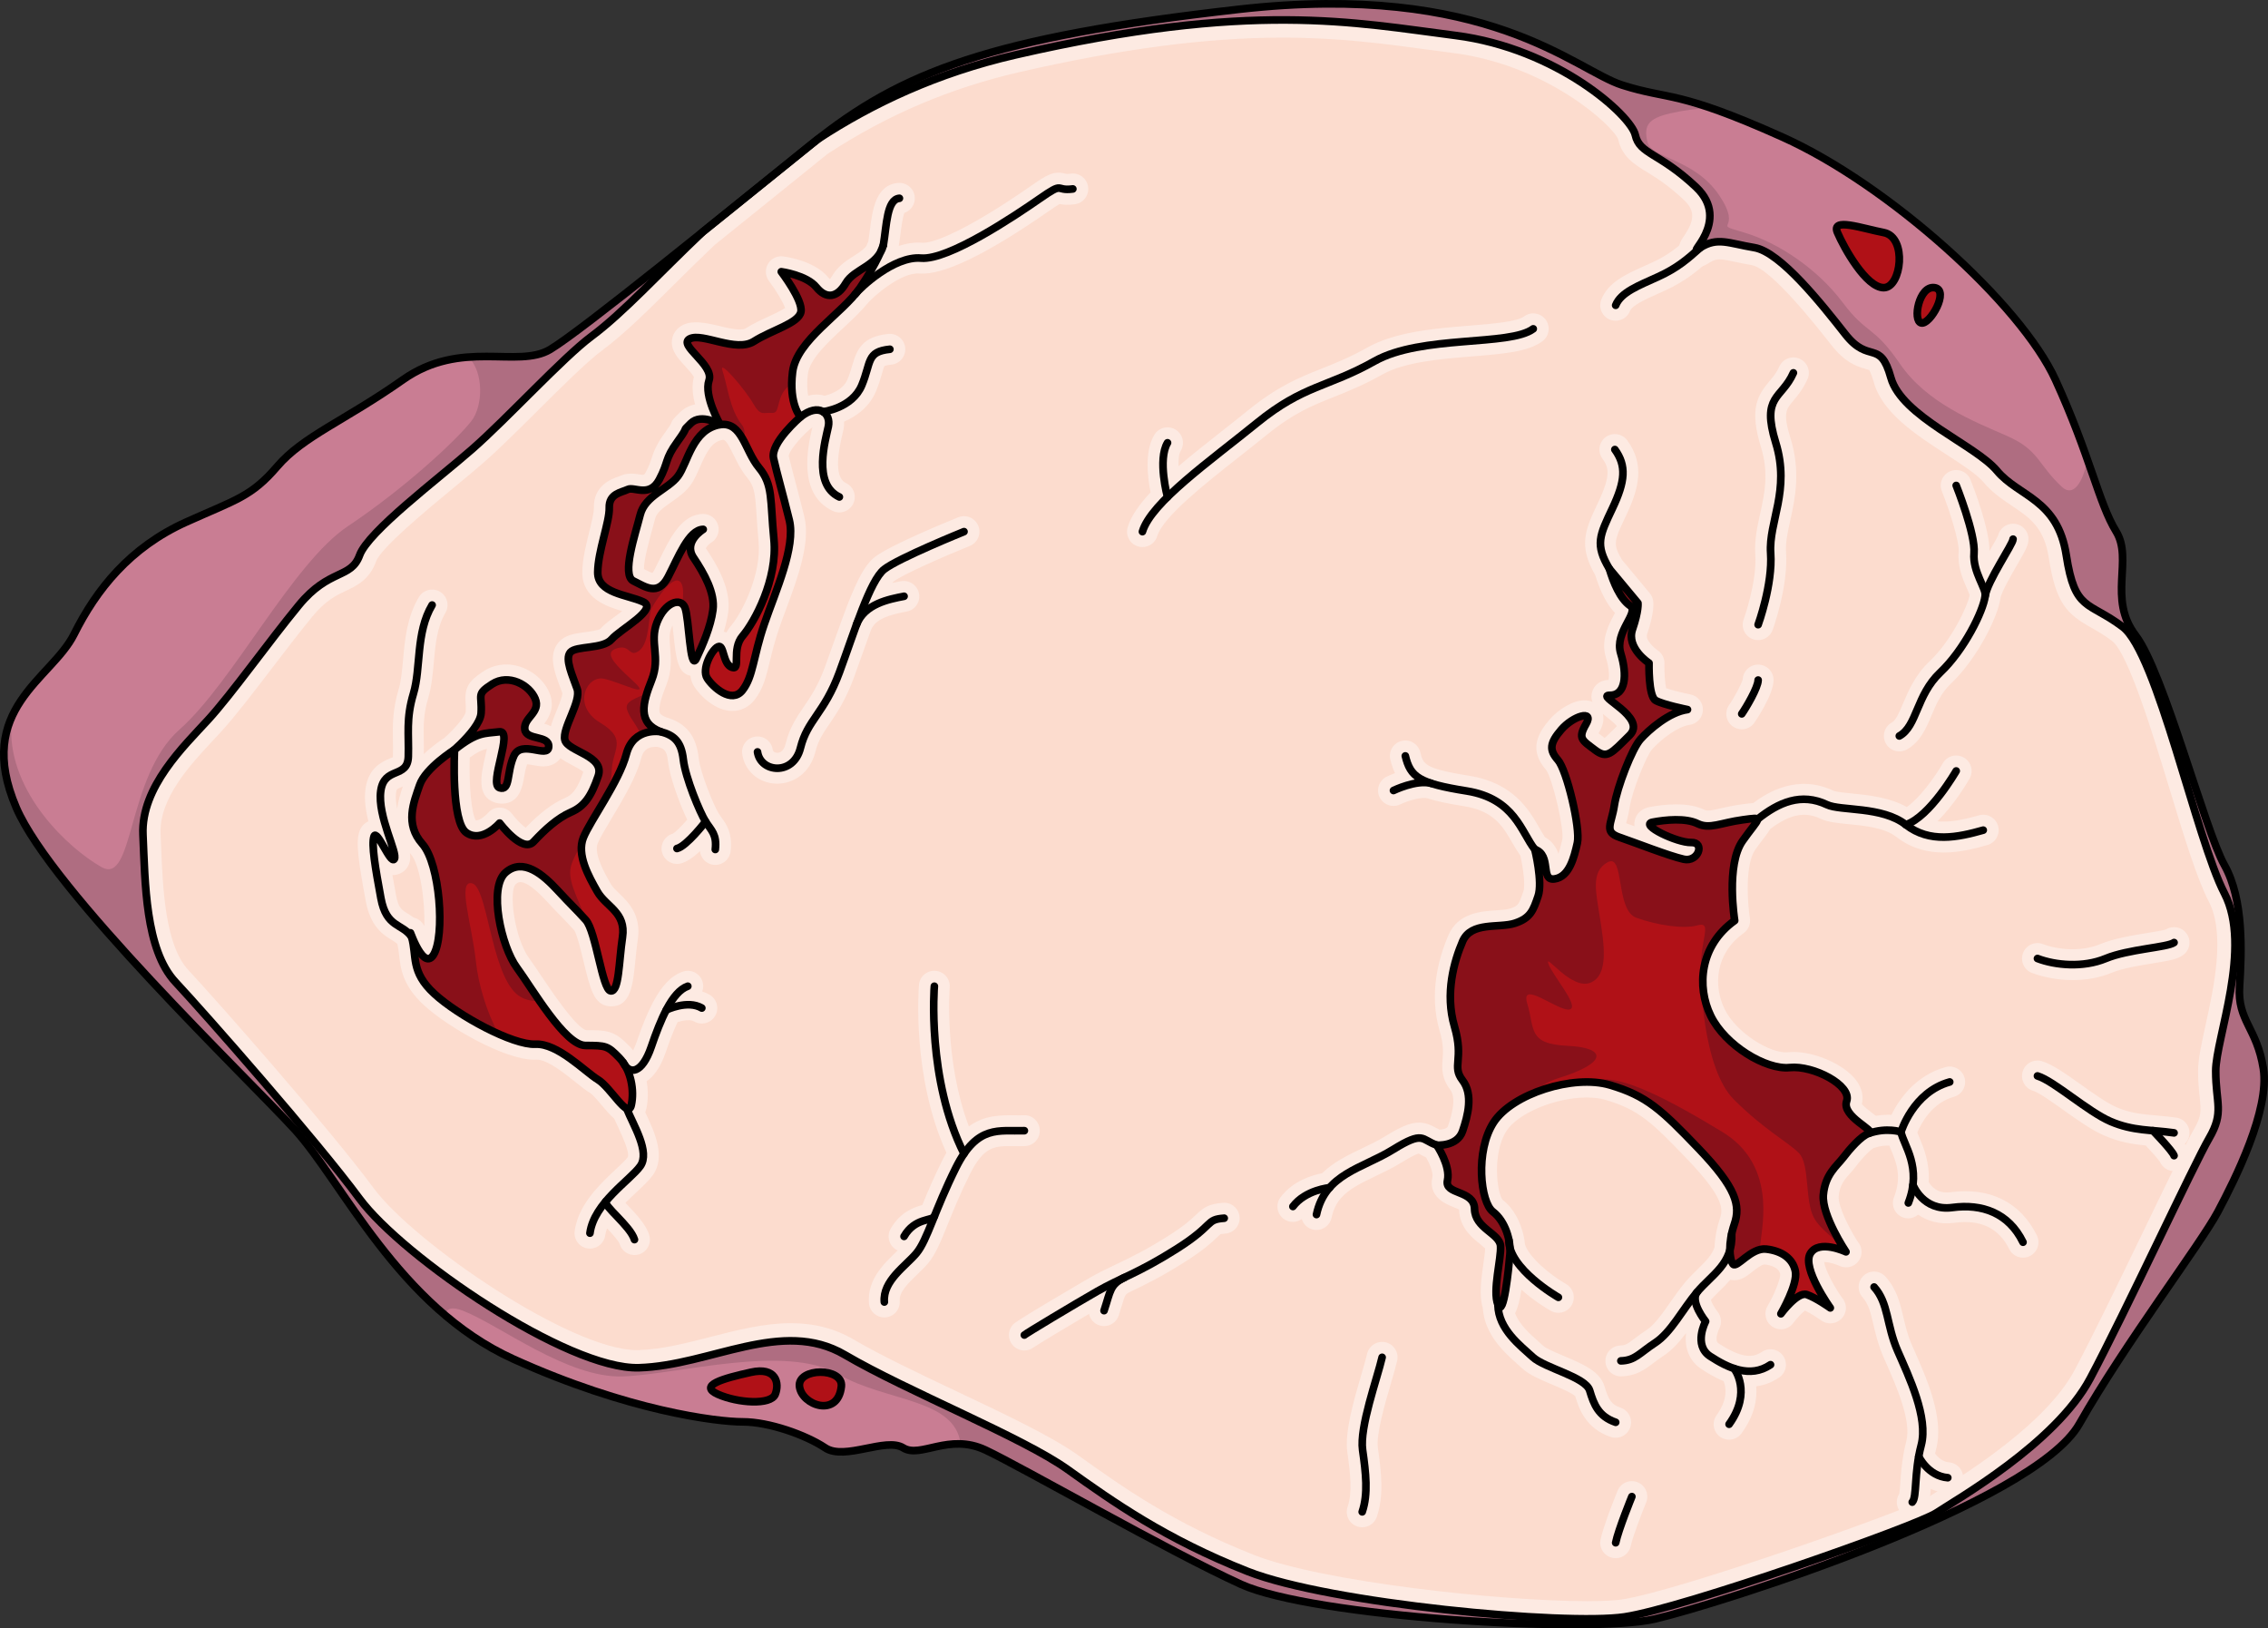 <?xml version="1.0" encoding="utf-8"?>
<!-- Generator: Adobe Illustrator 16.0.0, SVG Export Plug-In . SVG Version: 6.00 Build 0)  -->
<!DOCTYPE svg PUBLIC "-//W3C//DTD SVG 1.1//EN" "http://www.w3.org/Graphics/SVG/1.1/DTD/svg11.dtd">
<svg version="1.1" id="Layer_1" xmlns="http://www.w3.org/2000/svg" xmlns:xlink="http://www.w3.org/1999/xlink" x="0px" y="0px"
	 width="296.62px" height="212.905px" viewBox="0 0 296.62 212.905" enable-background="new 0 0 296.62 212.905"
	 xml:space="preserve">
<rect x="0" y="0" width="296.62" height="212.905" fill="#333333" stroke="none"/>
<g>
	<g>
		<g>
			<path fill="#AF6D81" d="M24.366,68.25c-7.389,3.326-11.748,8.812-14.686,14.688c-2.938,5.874-13.097,9.729-7.554,22.659
				c4.676,10.907,30.17,35.266,36.401,42.065c6.231,6.799,13.596,23.227,28.609,30.025s26.628,8.216,30.026,8.216
				c3.399,0,8.214,1.698,10.764,3.398s7.932-1.416,10.198,0c2.266,1.416,5.946-1.981,10.763,0.284
				c4.816,2.265,24.078,13.313,33.426,17.562c9.349,4.25,45.605,6.515,54.104,4.532s49.571-15.014,55.52-25.494
				s15.862-23.511,18.129-27.759c2.267-4.25,6.799-13.314,5.949-18.696c-0.851-5.382-3.4-6.23-3.116-10.764
				c0.283-4.532,0.566-11.331-1.983-15.863c-2.549-4.531-7.933-25.21-11.614-30.025s-0.282-9.916-2.549-13.597
				c-2.267-3.682-3.398-9.912-7.932-19.827c-4.533-9.914-21.811-25.494-35.691-31.726s-14.729-4.815-20.961-6.798
				s-17.562-13.597-50.138-9.914c-32.576,3.683-44.19,8.214-55.804,17.562c-11.613,9.349-30.025,24.361-34.274,26.911
				c-4.249,2.549-11.614-1.418-19.263,3.965s-13.029,7.364-16.429,11.331C32.863,64.951,30.883,65.317,24.366,68.25z"/>
			<path fill="#C97D93" d="M61.61,55.103c1.621-2.027,1.654-6.51-0.35-8.411c-2.707,0.203-5.616,0.883-8.57,2.962
				c-7.648,5.383-13.029,7.364-16.429,11.331c-3.398,3.966-5.379,4.332-11.896,7.265c-7.389,3.326-11.748,8.812-14.686,14.688
				C7.948,86.4,3.709,89.164,1.654,93.498c-0.106,0.576-0.174,1.119-0.189,1.614c-0.268,8.593,7.518,15.841,11.813,18.258
				c4.297,2.418,3.223-11.814,10.204-17.99c6.981-6.175,14.769-21.749,22.019-26.582C52.75,63.963,59.463,57.789,61.61,55.103z"/>
			<path fill="#C97D93" d="M268.821,49.654c-4.533-9.914-21.811-25.494-35.691-31.726c-4.149-1.863-7.13-3.04-9.442-3.831
				c-1.755,0.098-3.514,0.324-5.266,0.729c-2.876,0.666-3.49,1.611-2.953,3.759c0.537,2.148,6.176,2.149,9.397,6.981
				c3.223,4.832-1.342,3.489,3.223,4.832c4.564,1.344,9.666,4.834,12.889,9.13c3.223,4.297,4.028,2.954,7.519,8.056
				s9.665,7.518,13.962,9.397c4.296,1.88,4.028,3.761,7.25,6.714c1.373,1.258,2.693-0.412,3.285-3.63
				C271.964,57.161,270.681,53.721,268.821,49.654z"/>
			<path fill="#C97D93" d="M125.63,188.793c-0.719-5.968-9.724-5.504-15.955-9.1c-6.981-4.029-20.944,0-28.193,0.269
				c-7.25,0.269-16.111-6.714-20.943-8.593c-1.51-0.586-2.207-0.282-2.265,0.609c2.636,2.227,5.556,4.209,8.864,5.708
				c15.014,6.799,26.628,8.216,30.026,8.216c3.399,0,8.214,1.698,10.764,3.398s7.932-1.416,10.198,0
				C119.85,190.379,122.393,188.676,125.63,188.793z"/>
		</g>
		<g>
			<path fill="#B01117" d="M98.22,179.417c-3.701,0.82-6.918,1.729-4.324,2.882c2.595,1.153,6.918,1.441,7.494,0
				C101.966,180.858,101.53,178.682,98.22,179.417z"/>
			<path fill="#B01117" d="M110.036,181.272c0.27-2.521-5.764-2.468-5.477,0C104.849,183.74,109.594,185.417,110.036,181.272z"/>
			<path fill="#B01117" d="M246.364,30.407c-2.845-0.542-6.917-2.018-6.052,0c0.864,2.018,3.747,7.205,6.052,7.205
				C248.671,37.612,249.468,30.997,246.364,30.407z"/>
			<path fill="#B01117" d="M253.003,37.612c-2.026-0.288-2.892,4.323-1.738,4.611C252.417,42.511,255.029,37.9,253.003,37.612z"/>
		</g>
	</g>
	<path fill="#FDEAE2" d="M289.784,140.019c0-4.249,4.816-16.146,1.133-23.228c-3.682-7.082-8.78-31.442-13.312-34.841
		c-4.533-3.399-6.233-1.983-7.365-9.349c-1.133-7.364-6.232-7.647-9.064-11.047c-2.833-3.398-12.464-7.081-13.88-12.181
		c-1.417-5.099-2.834-1.7-5.949-5.665s-8.498-10.765-11.897-11.331c-3.398-0.565-4.814-1.416-7.081,0
		c-2.267,1.417,4.249-3.397-0.566-7.931c-4.815-4.532-7.365-4.25-7.932-6.799s-10.197-11.311-23.511-13.01
		c-13.312-1.698-26.625-4.553-57.502,2.529c-10.404,2.387-18.839,6.415-25.883,11.019c-0.248,0.196-0.497,0.391-0.746,0.591
		c-4.205,3.385-9.3,7.511-14.292,11.521c-5.783,5.475-10.379,10.556-14.599,13.693c-3.701,2.752-11.047,10.765-15.58,14.729
		c-4.532,3.966-13.596,10.764-14.729,13.88s-3.966,1.7-7.932,6.516S30.313,90.731,27.198,94.13
		c-3.115,3.398-8.781,8.78-8.498,15.012c0.284,6.231,0.284,15.014,4.25,19.263c3.965,4.249,18.412,20.679,24.077,28.326
		c5.665,7.648,27.193,22.377,36.541,22.094c9.349-0.282,18.696-6.514,26.91-1.698c8.215,4.815,23.227,10.763,29.176,15.013
		c5.949,4.248,12.748,9.063,23.512,13.312c10.763,4.249,41.639,7.084,49.286,5.95c7.648-1.134,38.24-11.896,40.791-13.597
		c2.55-1.7,15.58-9.064,20.112-17.562c4.531-8.498,13.595-28.043,15.578-31.441C290.917,145.402,289.784,144.268,289.784,140.019z"
		/>
	<path fill="#FCDCCE" d="M207.586,209.347c-11.385,0-34.698-2.536-43.573-6.04c-10.629-4.195-17.21-8.896-23.019-13.045
		c-3.463-2.474-9.5-5.33-15.892-8.354c-4.859-2.298-9.883-4.675-13.457-6.771c-2.453-1.438-5.145-2.136-8.229-2.136
		c-3.504,0-7.053,0.911-10.486,1.793c-3.126,0.803-6.358,1.633-9.432,1.727l-0.199,0.003c-8.625,0-29.104-13.99-34.419-21.165
		c-5.906-7.974-20.489-24.502-24.246-28.527c-3.043-3.261-3.343-10.703-3.561-16.138l-0.07-1.656
		c-0.212-4.678,3.924-9.1,6.944-12.327c0.335-0.358,0.654-0.699,0.95-1.022c1.859-2.028,4.211-5.104,6.701-8.36
		c1.776-2.325,3.615-4.729,5.276-6.745c1.719-2.088,3.124-2.752,4.363-3.338c1.445-0.683,3.083-1.457,3.955-3.855
		c0.646-1.775,6.59-6.688,10.141-9.623c1.463-1.207,2.834-2.342,3.939-3.31c2.02-1.766,4.579-4.311,7.057-6.773
		c3.154-3.136,6.416-6.38,8.382-7.841c2.946-2.19,5.952-5.173,9.434-8.626c1.685-1.671,3.426-3.397,5.306-5.179
		c2.918-2.344,5.868-4.726,8.654-6.974l5.566-4.49l0.646-0.511c7.804-5.087,16-8.57,25.053-10.647
		c13.202-3.027,24.433-4.5,34.333-4.5c7.408,0,13.254,0.79,18.907,1.554c1.159,0.156,2.307,0.311,3.455,0.458
		c12.332,1.573,20.899,9.519,21.571,11.295c0.497,2.261,2.073,3.231,3.739,4.259c1.252,0.772,2.81,1.732,4.842,3.646
		c1.47,1.384,1.469,2.634-0.008,4.776c-0.312,0.456-1.047,1.521-0.379,2.792l0.648,1.233l1.414,0.009
		c0.73-0.001,1.242-0.321,1.693-0.603c0.563-0.353,0.928-0.425,1.299-0.425c0.516,0,1.199,0.146,2.062,0.33
		c0.625,0.133,1.32,0.28,2.119,0.413c2.564,0.428,8.51,7.995,10.464,10.48c1.712,2.182,3.159,2.734,4.495,3.114
		c0.156,0.044,0.368,0.104,0.432,0.137l0,0c-0.013,0,0.252,0.308,0.613,1.607c1.112,4.007,5.572,6.896,9.506,9.444
		c1.953,1.266,3.973,2.574,4.824,3.596c1.125,1.35,2.445,2.236,3.724,3.096c2.357,1.584,4.22,2.835,4.833,6.825
		c0.912,5.93,2.375,7.322,5.5,9.086c0.795,0.45,1.697,0.959,2.761,1.757c2.125,1.594,5.388,12.318,7.546,19.415
		c1.822,5.985,3.541,11.638,5.105,14.645c2.204,4.239,0.689,11.149-0.417,16.194c-0.546,2.492-0.978,4.46-0.978,5.97
		c0,1.407,0.115,2.507,0.207,3.393c0.189,1.826,0.261,2.509-0.742,4.228c-0.983,1.683-3.5,6.893-6.414,12.924
		c-3.205,6.633-6.839,14.152-9.208,18.595c-3.694,6.929-14.053,13.401-17.951,15.837c-0.604,0.377-1.085,0.678-1.405,0.893
		c-2.346,1.484-32.409,12.132-39.849,13.234C211.419,209.225,210.069,209.347,207.586,209.347z"/>
	<path fill="#FDEAE2" d="M255.077,155.879c-1.68,0.214-2.496-0.762-2.834-1.342c0.15-2.543-0.671-4.505-1.232-5.834
		c-0.092-0.217-0.184-0.438-0.259-0.63c0.481-1.144,1.903-3.87,4.78-4.667c1.074-0.299,1.703-1.409,1.405-2.483
		s-1.417-1.698-2.483-1.405c-3.979,1.104-6.107,4.268-7.083,6.245c-0.587-0.028-1.284,0.002-2.044,0.127
		c-0.148-0.118-0.297-0.233-0.443-0.345c-0.348-0.263-1.111-0.841-1.38-1.205c0.243-0.991,0.007-2.048-0.68-3.009
		c-1.596-2.231-5.932-4.067-8.966-3.758c-2.281,0.252-6.789-2.538-8.3-5.624c-1.475-3.013-1.28-7.255,2.483-9.944
		c0.624-0.446,0.941-1.207,0.819-1.965c-0.343-2.112-0.624-7.077,0.696-8.942c0.451-0.637,0.836-1.138,1.137-1.53
		c0.299-0.392,0.592-0.774,0.812-1.167c2.524-1.92,4.513-2.339,6.566-1.367c0.958,0.455,2.178,0.574,3.723,0.725
		c2.088,0.205,4.685,0.46,6.211,1.658c0.023,0.018,0.046,0.031,0.067,0.048c0.008,0.006,0.016,0.011,0.023,0.017
		c1.961,1.504,4.115,1.982,6.126,1.982c2.232,0,4.287-0.582,5.704-0.983c1.072-0.304,1.694-1.42,1.391-2.491
		c-0.304-1.072-1.419-1.692-2.491-1.391c-2.16,0.612-3.92,0.944-5.442,0.785c2.139-2.106,3.78-4.839,4.206-5.579
		c0.555-0.966,0.222-2.198-0.744-2.753c-0.964-0.557-2.199-0.222-2.754,0.743c-1.091,1.894-3.111,4.627-4.712,5.718
		c-2.297-1.281-5.076-1.562-7.192-1.77c-0.869-0.084-2.06-0.201-2.388-0.355c-4.679-2.214-8.616,0.185-10.513,1.611
		c-0.353,0.018-0.765,0.071-1.344,0.149l-0.28,0.038c-1.04,0.14-1.915,0.34-2.618,0.5c-1.005,0.229-1.691,0.411-2.137,0.191
		c-0.966-0.471-2.205-0.709-3.686-0.709c-1.346,0-2.638,0.192-3.488,0.354c-1.496,0.288-2.077,1.473-1.983,2.45
		c0.002,0.018,0.003,0.035,0.006,0.053c-0.396-0.145-0.761-0.276-1.081-0.388c0.017-0.067,0.033-0.134,0.051-0.194
		c0.126-0.483,0.282-1.084,0.392-1.807c0.349-2.318,2.246-6.88,2.938-7.646c1.272-1.411,3.424-3.017,4.908-3.214
		c0.977-0.131,1.717-0.948,1.749-1.934c0.032-0.986-0.653-1.851-1.62-2.045c-1.207-0.242-2.511-0.579-3.184-0.814
		c-0.152-0.667-0.255-2.047-0.227-3.244c0.016-0.7-0.333-1.359-0.921-1.74c-0.261-0.17-1.622-1.271-1.35-2.068
		c0.899-2.633,0.86-3.92,0.803-4.351c-0.052-0.376-0.208-0.728-0.449-1.019l-3.632-4.363c-1.223-2.07-1.042-2.465,0.471-5.664
		l0.098-0.205c1.702-3.599,2.377-6.631,0.131-9.738c-0.652-0.901-1.912-1.105-2.816-0.452c-0.902,0.651-1.105,1.913-0.453,2.816
		c0.79,1.093,1.182,2.076-0.51,5.649l-0.097,0.205c-1.608,3.401-2.584,5.483-0.329,9.38c0.688,2.21,1.552,3.878,2.588,4.952
		c-0.049,0.092-0.097,0.183-0.141,0.266c-0.697,1.314-1.752,3.301-1.036,5.613c0.448,1.455,0.431,2.456,0.33,2.871
		c-1.511,0.072-1.993,1.133-2.106,1.465c-0.185,0.541-0.155,1.006,0.003,1.413c-0.317-0.134-0.671-0.206-1.044-0.206
		c-1.572,0-3.482,1.264-4.557,2.512c-1.529,1.78-2.775,3.96-0.451,6.598c0.849,1.168,2.368,7.714,2.111,9.09
		c-0.182,0.812-0.352,1.416-0.504,1.865c-0.271-0.795-0.779-1.633-1.77-2.181c-0.229-0.343-0.468-0.759-0.718-1.192
		c-1.35-2.35-3.389-5.902-9.187-6.828c-2.129-0.338-3.498-0.631-4.405-0.939c-0.024-0.008-0.046-0.02-0.071-0.027
		c-0.007-0.002-0.016-0.002-0.023-0.003c-1.515-0.536-1.656-1.127-1.893-2.098c-0.262-1.084-1.355-1.751-2.434-1.488
		c-1.083,0.261-1.75,1.351-1.488,2.435c0.162,0.673,0.365,1.255,0.612,1.773c-0.515,0.196-0.909,0.377-1.083,0.461
		c-1.001,0.487-1.415,1.692-0.93,2.693c0.349,0.718,1.068,1.137,1.818,1.137c0.293,0,0.593-0.065,0.875-0.201
		c0.962-0.463,2.7-0.993,3.498-0.809c1.285,0.413,2.885,0.732,4.888,1.052c3.894,0.621,5.073,2.676,6.323,4.853
		c0.326,0.568,0.651,1.101,1.01,1.609c0.393,1.712,0.647,3.925,0.402,4.639c-0.594,1.737-0.656,1.92-1.764,2.28
		c-0.412,0.134-1.118,0.181-1.801,0.226c-1.988,0.134-4.992,0.335-6.246,3.25c-1.308,3.037-2.57,7.675-1.151,12.516
		c0.536,1.825,0.456,2.836,0.386,3.725c-0.083,1.072-0.188,2.405,0.991,3.946c0.833,1.09,0.233,3.251-0.29,4.782
		c-0.121,0.35-0.749,0.438-1.088,0.462c-0.18-0.081-0.348-0.167-0.524-0.265c-1.986-1.113-3.349-0.878-6.627,1.146
		c-0.95,0.586-1.997,1.086-3.01,1.57c-1.778,0.848-3.687,1.762-5.217,3.245c-1.304,0.251-3.802,0.994-5.421,3.127
		c-0.675,0.888-0.502,2.152,0.387,2.826c0.365,0.277,0.793,0.411,1.219,0.411c0.413,0,0.818-0.137,1.162-0.381
		c0.207,0.679,0.757,1.231,1.5,1.391c0.143,0.03,0.285,0.045,0.425,0.045c0.931,0,1.769-0.648,1.97-1.595
		c0.229-1.069,0.632-1.88,1.215-2.558c0.029-0.031,0.062-0.06,0.089-0.092c0.981-1.088,2.437-1.837,4.41-2.778
		c1.109-0.531,2.257-1.078,3.392-1.779c1.504-0.928,2.09-1.143,2.297-1.191c0.077,0.038,0.154,0.086,0.238,0.134
		c0.197,0.11,0.441,0.243,0.735,0.381c0.479,0.851,0.936,2.011,0.813,2.558c-0.577,2.588,1.789,3.537,2.68,3.894
		c0.248,0.099,0.64,0.256,0.815,0.372c0.068,2.328,1.657,3.615,2.711,4.469c0.223,0.182,0.539,0.438,0.692,0.601
		c-0.008,0.465-0.129,1.3-0.235,2.048c-0.276,1.93-0.577,4.094-0.072,5.729c0.233,3.489,2.803,5.804,4.541,7.348
		c0.218,0.193,0.425,0.376,0.612,0.55c0.914,0.848,2.359,1.457,3.891,2.104c0.984,0.416,2.605,1.099,3.047,1.533
		c0.491,1.629,1.352,4.207,4.635,5.328c0.217,0.073,0.437,0.109,0.652,0.107c0.84,0,1.623-0.526,1.909-1.365
		c0.36-1.055-0.203-2.201-1.257-2.562c-1.226-0.417-1.587-1.038-2.118-2.816c-0.587-1.956-2.876-2.922-5.301-3.944
		c-0.979-0.413-2.322-0.979-2.713-1.341c-0.206-0.192-0.437-0.396-0.678-0.611c-1.136-1.008-2.476-2.216-2.994-3.642
		c0.345-0.67,0.608-1.659,0.831-3.078c1.602,1.433,3.247,2.427,3.828,2.758c0.315,0.18,0.658,0.265,0.996,0.265
		c0.701,0,1.384-0.366,1.756-1.019c0.551-0.969,0.213-2.2-0.755-2.752c-2.068-1.179-4.835-3.486-5.361-5.168
		c-0.028-0.277-0.068-0.556-0.122-0.84c-0.011-0.086-0.029-0.169-0.049-0.251c-0.389-1.796-1.291-3.624-2.746-4.731
		c-0.729-0.836-1.42-6.057,0.501-9.025c1.507-2.325,6.407-4.365,10.488-4.365c0.932,0,1.761,0.105,2.465,0.312
		c4.33,1.275,6.023,2.888,10.722,7.792c5.069,5.295,4.591,6.688,4.206,7.812c-0.178,0.521-0.309,1.043-0.418,1.56
		c-0.001,0.008-0.003,0.015-0.004,0.021c-0.15,0.721-0.233,1.422-0.25,2.087c-0.347,0.997-1.085,1.773-2.188,2.847
		c-0.549,0.532-1.114,1.084-1.654,1.729c-0.015,0.018-0.028,0.036-0.042,0.054c-0.002,0.003-0.005,0.005-0.008,0.008
		c-0.001,0.003-0.002,0.006-0.004,0.009c-0.706,0.851-1.339,1.747-1.945,2.615c-1.034,1.475-2.012,2.868-3.037,3.541
		c-0.633,0.414-1.135,0.792-1.574,1.125c-0.973,0.736-1.202,0.893-1.86,0.912c-1.114,0.03-1.992,0.959-1.96,2.072
		c0.03,1.095,0.928,1.962,2.015,1.962c0.02,0,0.038,0,0.058-0.001c1.974-0.056,3.048-0.867,4.184-1.728
		c0.377-0.286,0.807-0.612,1.35-0.967c1.139-0.747,2.073-1.816,2.938-2.96c-0.213,1.77,0.299,3.598,2.057,4.735
		c0.613,0.398,1.617,1.04,2.842,1.544c0.312,0.725,0.643,2.31-0.91,4.461c-0.652,0.903-0.448,2.166,0.455,2.817
		c0.356,0.258,0.77,0.382,1.18,0.382c0.625,0,1.243-0.291,1.637-0.837c1.71-2.368,2.063-4.492,1.91-6.145
		c0.986-0.124,2.004-0.471,3.008-1.154c0.922-0.627,1.16-1.882,0.532-2.802c-0.626-0.923-1.884-1.16-2.802-0.533
		c-1.363,0.928-3,0.607-5.658-1.119c-0.637-0.413,0.083-1.922,0.084-1.924c0.378-0.711,0.294-1.583-0.21-2.213
		c-0.384-0.48-0.762-1.16-0.882-1.551c0.346-0.382,0.716-0.756,1.113-1.142c0.467-0.454,0.963-0.946,1.436-1.492
		c0.171,0.041,0.347,0.062,0.526,0.062c0.939,0,1.618-0.532,2.337-1.096c0.399-0.313,1.23-0.965,1.598-0.965
		c0.848,0.095,1.892,0.396,2.061,1.268c0.055,0.597-0.736,2.586-1.657,4.173c-0.538,0.928-0.258,2.114,0.64,2.701
		c0.34,0.224,0.725,0.33,1.104,0.33c0.623,0,1.234-0.287,1.628-0.824c0.448-0.609,1.111-1.305,1.526-1.618
		c0.676,0.325,1.592,0.908,2.135,1.296c0.34,0.242,0.733,0.367,1.127,0.376c1.126,0.024,2.088-0.878,2.088-2.017
		c0-0.533-0.207-1.02-0.545-1.381c-1.168-1.67-2.177-3.713-2.299-4.611c0.023-0.001,0.048-0.002,0.075-0.002
		c0.704,0,1.647,0.363,1.916,0.488c0.275,0.13,0.569,0.193,0.86,0.193c0.008-0.002,0.017-0.002,0.023,0
		c1.114,0,2.018-0.903,2.018-2.018c0-0.511-0.188-0.976-0.5-1.33c-1.117-1.728-2.601-4.656-2.491-5.943
		c0.122-1.462,0.761-2.177,1.498-3.004c0.247-0.275,0.477-0.538,0.675-0.799c1.138-1.493,2.109-2.368,2.408-2.504
		c0.007-0.002,0.011-0.006,0.018-0.009c0.006-0.001,0.012,0,0.018-0.002c0.791-0.272,1.493-0.319,2.008-0.298
		c0.065,0.162,0.125,0.32,0.195,0.484c0.695,1.65,1.484,3.523,0.407,6.274c-0.406,1.037,0.106,2.208,1.144,2.614
		c0.241,0.095,0.49,0.139,0.735,0.139c0.474,0,0.923-0.185,1.282-0.487c1.185,0.81,2.756,1.334,4.752,1.066
		c3.416-0.46,5.815,0.694,7.153,3.426c0.351,0.715,1.067,1.13,1.812,1.13c0.298,0,0.601-0.064,0.886-0.205
		c1.001-0.49,1.416-1.698,0.925-2.699C264.267,157.19,260.25,155.182,255.077,155.879z M215.326,93.209l-0.129,0.101
		c-0.07-0.134-0.147-0.265-0.229-0.392C215.098,93.047,215.22,93.139,215.326,93.209z M213.959,90.789
		c0.152,0.664,0.345,1.149,0.546,1.507c-0.276-0.329-0.583-0.633-0.893-0.914C213.745,91.193,213.86,90.995,213.959,90.789z
		 M209.175,95.679c0.566-0.974,0.603-1.755,0.453-2.336c0.086,0.067,0.171,0.134,0.256,0.199c0.359,0.279,1.209,0.938,1.585,1.4
		l-0.348,0.345c-0.445,0.442-0.935,0.93-1.255,1.196c-0.022-0.016-0.047-0.034-0.072-0.054l-0.404-0.305
		c-0.105-0.078-0.221-0.165-0.327-0.247C209.095,95.82,209.132,95.753,209.175,95.679z M191.784,154.15
		c-0.094-0.04-0.183-0.074-0.264-0.107c-0.043-0.017-0.09-0.036-0.139-0.055c0.05-0.981-0.184-1.972-0.5-2.836
		c0.415-0.205,0.787-0.46,1.113-0.761C191.794,151.629,191.72,152.918,191.784,154.15z M239.438,150.155
		c-0.14,0.183-0.304,0.364-0.478,0.559c-0.903,1.015-2.271,2.548-2.509,5.348c-0.129,1.536,0.479,3.39,1.213,5.005
		c-1.482,0.282-2.257,1.176-2.622,1.776c-0.967-0.821-2.274-1.357-3.828-1.531c-0.15-0.017-0.303-0.024-0.453-0.024
		c-0.849,0-1.611,0.259-2.281,0.605c0.003-0.089,0.009-0.175,0.009-0.266c0.066-0.295,0.133-0.59,0.244-0.916
		c1.241-3.618-0.048-6.622-5.109-11.908c-4.929-5.145-7.142-7.295-12.495-8.872c-1.075-0.316-2.288-0.477-3.605-0.477
		c-4.609,0-10.729,2.102-13.481,5.652c0.215-1.757,0.008-3.558-1.173-5.102c-0.231-0.302-0.241-0.312-0.172-1.179
		c0.082-1.051,0.206-2.638-0.537-5.175c-1.081-3.688-0.061-7.355,0.985-9.787c0.239-0.557,1.024-0.697,2.808-0.817
		c0.93-0.062,1.891-0.126,2.78-0.415c3.027-0.984,3.662-2.844,4.333-4.81c0.093-0.271,0.162-0.566,0.21-0.877
		c0.098-0.005,0.197-0.015,0.301-0.028c3.391-0.458,4.268-4.387,4.688-6.277c0.563-2.542-1.398-10.786-2.998-12.602
		c-0.141-0.16-0.219-0.269-0.261-0.335c0.026-0.054,0.07-0.137,0.145-0.25c0.376,0.751,1.066,1.34,1.822,1.903l0.373,0.283
		c0.617,0.471,1.464,1.01,2.552,1.01c0.167,0,0.329-0.012,0.486-0.034c-0.616,1.687-1.096,3.358-1.256,4.422
		c-0.076,0.511-0.193,0.954-0.305,1.385c-0.325,1.239-1.001,3.817,2.298,4.948c0.603,0.205,1.413,0.504,2.306,0.832
		c2.276,0.835,4.856,1.783,6.336,2.111c0.282,0.063,0.566,0.095,0.847,0.095c2.153,0,3.598-1.783,3.598-3.449
		c0-0.344-0.058-0.676-0.17-0.983c0.56-0.056,1.117-0.176,1.691-0.306c-1.513,3.049-1.253,7.62-1.011,9.821
		c-4.699,4.067-4.804,10.109-2.783,14.233c2.023,4.134,7.595,7.897,11.688,7.896c0.222,0,0.439-0.01,0.647-0.031
		c0.105-0.012,0.213-0.016,0.324-0.016c1.995,0,4.381,1.312,4.918,2.053c-0.45,1.829,0.749,3.293,1.872,4.285
		C240.771,148.51,240.121,149.259,239.438,150.155z M248.406,98.243c0.327,0,0.659-0.08,0.967-0.249
		c1.763-0.966,2.51-2.729,3.23-4.435c0.614-1.451,1.249-2.953,2.536-4.168c3.5-3.308,6.178-8.823,6.484-11.167
		c0.101-0.774,1.528-3.238,2.214-4.422c1.061-1.831,1.458-2.517,1.458-3.311c0-1.115-0.902-2.018-2.018-2.018
		c-0.963,0-1.771,0.677-1.97,1.581c-0.149,0.321-0.615,1.124-0.962,1.725c-0.052,0.088-0.099,0.171-0.148,0.259
		c-0.004-2.937-2.053-8.231-2.483-9.312c-0.413-1.036-1.589-1.54-2.621-1.126c-1.035,0.412-1.539,1.587-1.126,2.621
		c1.139,2.856,2.303,6.7,2.196,7.93c-0.169,1.957,0.572,3.639,1.114,4.867c0.112,0.256,0.256,0.584,0.325,0.781
		c-0.251,1.432-2.38,5.961-5.235,8.658c-1.9,1.797-2.776,3.867-3.48,5.53c-0.494,1.167-0.921,2.176-1.453,2.469
		c-0.978,0.534-1.336,1.761-0.8,2.738C247.002,97.865,247.692,98.243,248.406,98.243z M226.625,94.978
		c0.354,0.252,0.764,0.374,1.167,0.374c0.632,0,1.254-0.295,1.646-0.848c0.025-0.035,2.517-3.625,2.517-5.59
		c0-1.114-0.903-2.018-2.018-2.018c-1.082,0-1.965,0.852-2.016,1.921c-0.134,0.591-1.167,2.499-1.771,3.347
		C225.505,93.072,225.718,94.332,226.625,94.978z M229.245,83.567c0.229,0.084,0.463,0.123,0.692,0.123
		c0.823,0,1.595-0.507,1.895-1.324c0.085-0.23,2.066-5.702,1.757-10.181c-0.087-1.249,0.208-2.593,0.551-4.151
		c0.619-2.82,1.39-6.33,0.031-10.734c-1.01-3.275-0.582-3.782,0.354-4.892c0.571-0.677,1.283-1.52,1.869-2.842
		c0.451-1.018-0.008-2.21-1.027-2.661c-1.019-0.454-2.21,0.006-2.662,1.026c-0.352,0.795-0.794,1.318-1.264,1.875
		c-1.631,1.931-2.666,3.685-1.125,8.683c1.044,3.389,0.454,6.078-0.117,8.68c-0.375,1.705-0.762,3.469-0.636,5.295
		c0.25,3.612-1.502,8.469-1.521,8.517C227.661,82.026,228.199,83.184,229.245,83.567z M214.187,193.806
		c-1.037-0.427-2.21,0.073-2.631,1.104c-0.188,0.461-1.854,4.562-2.228,6.396c-0.223,1.092,0.482,2.156,1.574,2.379
		c0.136,0.029,0.271,0.041,0.405,0.041c0.939,0,1.78-0.658,1.975-1.614c0.226-1.104,1.352-4.066,2.009-5.676
		C215.712,195.406,215.218,194.227,214.187,193.806z M254.905,191.195c-0.851-0.069-1.471-0.68-1.822-1.137
		c0.045-0.196,0.078-0.39,0.132-0.589c1.069-4.034-1.193-9.151-2.846-12.887l-0.341-0.773c-0.538-1.23-0.815-2.407-1.082-3.544
		c-0.428-1.821-0.87-3.705-2.344-5.343c-0.746-0.827-2.02-0.896-2.85-0.149c-0.828,0.745-0.896,2.021-0.15,2.85
		c0.782,0.868,1.048,1.999,1.416,3.565c0.293,1.252,0.627,2.672,1.312,4.238l0.348,0.789c1.331,3.008,3.342,7.557,2.636,10.221
		c-0.154,0.583-0.271,1.148-0.368,1.698c0,0.005-0.001,0.009-0.002,0.015c-0.246,1.398-0.34,2.671-0.41,3.672
		c-0.037,0.533-0.082,1.182-0.139,1.484c-0.503,0.781-0.412,1.834,0.271,2.517c0.395,0.395,0.91,0.591,1.427,0.591
		s1.032-0.196,1.427-0.591c0.744-0.744,0.891-1.731,0.999-3.155c0.612,0.284,1.296,0.487,2.056,0.551
		c0.056,0.004,0.112,0.006,0.167,0.006c1.039,0,1.922-0.798,2.009-1.852C256.842,192.261,256.016,191.287,254.905,191.195z
		 M284.619,146.122c-0.9-0.129-1.746-0.203-2.566-0.273c-1.824-0.158-3.4-0.293-5.219-1.072c-1.275-0.547-3.084-1.834-4.679-2.971
		c-1.993-1.419-3.713-2.645-5.107-3.062c-1.06-0.316-2.191,0.285-2.512,1.354c-0.319,1.068,0.287,2.192,1.354,2.513
		c0.753,0.225,2.511,1.477,3.923,2.483c1.848,1.314,3.757,2.675,5.431,3.393c1.986,0.851,3.728,1.12,5.391,1.285
		c0.798,0.848,1.624,1.786,1.85,2.136c0.327,0.745,1.063,1.209,1.849,1.208c0.212,0,0.427-0.032,0.64-0.104
		c1.057-0.354,1.627-1.496,1.274-2.553c-0.053-0.16-0.146-0.412-0.496-0.914c0.301-0.298,0.516-0.688,0.58-1.139
		C286.488,147.301,285.722,146.279,284.619,146.122z M264.585,124.602c-0.397,1.041,0.125,2.207,1.166,2.604
		c1.377,0.525,3.284,0.934,5.34,0.934c1.664,0,3.426-0.268,5.084-0.955c1.422-0.59,3.594-0.941,5.338-1.224
		c2.254-0.366,3.283-0.551,4.031-1.111c0.892-0.669,1.071-1.933,0.404-2.825c-0.632-0.844-1.794-1.049-2.673-0.508
		c-0.381,0.133-1.546,0.321-2.407,0.461c-1.952,0.316-4.382,0.709-6.24,1.48c-2.443,1.012-5.498,0.72-7.44-0.021
		C266.15,123.036,264.981,123.559,264.585,124.602z M180.762,48.979c2.969-1.67,7.656-2.049,11.792-2.383
		c4.088-0.331,7.317-0.592,9.182-1.989c0.892-0.669,1.072-1.934,0.404-2.825c-0.669-0.893-1.936-1.069-2.824-0.404
		c-0.932,0.699-4.202,0.963-7.087,1.196c-4.548,0.368-9.704,0.784-13.443,2.888c-2.26,1.271-4.093,1.999-5.866,2.705
		c-2.973,1.183-5.779,2.298-9.79,5.558c-1.139,0.925-2.331,1.863-3.523,2.802c-1.915,1.508-3.788,2.986-5.479,4.429
		c-0.022-0.857,0.052-1.614,0.299-2.023c0.572-0.956,0.262-2.194-0.693-2.768c-0.955-0.574-2.194-0.264-2.768,0.693
		c-1.316,2.196-0.869,5.646-0.484,7.512c-1.482,1.582-2.562,3.106-2.998,4.56c-0.321,1.068,0.285,2.192,1.352,2.512
		c0.194,0.059,0.389,0.086,0.582,0.086c0.866,0,1.669-0.564,1.931-1.438c0.755-2.517,6.3-6.883,10.756-10.392
		c1.21-0.951,2.417-1.903,3.571-2.841c3.532-2.869,5.945-3.829,8.738-4.94C176.218,51.196,178.267,50.381,180.762,48.979z
		 M132.606,149.854c0.47,0.005,0.945,0.01,1.431-0.006c1.114-0.037,1.987-0.97,1.95-2.083s-0.974-2.008-2.083-1.95
		c-0.427,0.014-0.843,0.009-1.254,0.005c-1.81-0.014-3.894-0.035-5.936,1.45c-3.241-8.551-2.515-18.056-2.505-18.16
		c0.091-1.11-0.735-2.086-1.846-2.177c-1.119-0.095-2.084,0.733-2.176,1.842c-0.042,0.502-0.938,12.018,3.592,21.938
		c-0.184,0.318-0.366,0.654-0.547,1.015c-1.117,2.237-1.936,4.175-2.608,5.824c-1.031,0.281-2.878,0.891-4.141,3.104
		c-0.552,0.968-0.214,2.199,0.753,2.752c0.058,0.033,0.118,0.045,0.177,0.072c-0.083,0.081-0.16,0.157-0.247,0.241
		c-1.594,1.535-3.775,3.639-3.52,6.681c0.088,1.053,0.97,1.849,2.008,1.849c0.057,0,0.114-0.002,0.172-0.007
		c1.109-0.094,1.935-1.069,1.842-2.18c-0.096-1.131,1.121-2.304,2.299-3.438c0.533-0.514,1.038-1.001,1.469-1.525
		c0.951-1.154,1.613-2.792,2.53-5.06c0.715-1.768,1.605-3.968,2.876-6.509C128.704,149.811,130.095,149.823,132.606,149.854z
		 M98.694,91.495c1.121-1.433,1.506-3.027,1.995-5.049c0.292-1.205,0.622-2.571,1.181-4.206c0.281-0.824,0.608-1.702,0.943-2.607
		c1.508-4.063,3.217-8.671,2.375-12.104c-0.416-1.697-0.803-3.167-1.145-4.461c-0.362-1.372-0.672-2.541-0.893-3.463
		c0.055-0.613,1.417-2.316,2.816-3.523c0.098-0.076,0.191-0.145,0.273-0.198c0,0.005-0.001,0.008-0.002,0.013
		c-0.553,2.377-2.021,8.695,2.678,10.907c0.278,0.13,0.57,0.192,0.858,0.192c0.757,0,1.482-0.428,1.826-1.158
		c0.475-1.008,0.042-2.211-0.966-2.685c-1.75-0.824-0.818-4.835-0.467-6.345c0.058-0.245,0.105-0.459,0.143-0.631
		c0.074-0.357,0.096-0.711,0.082-1.055c1.497-0.637,3.275-1.812,4.177-3.969c0.376-0.902,0.596-1.662,0.772-2.272
		c0.118-0.407,0.266-0.916,0.325-1.01c0.008-0.006,0.197-0.125,0.92-0.198c1.108-0.113,1.915-1.104,1.802-2.212
		c-0.114-1.109-1.101-1.906-2.212-1.803c-3.364,0.345-4.099,1.988-4.71,4.101c-0.157,0.539-0.334,1.149-0.621,1.838
		c-0.578,1.384-2.189,1.943-2.989,2.141c-0.552-0.162-1.282-0.238-2.157-0.002c-0.128-0.683-0.192-1.607-0.041-2.836
		c0.236-1.929,2.573-4.104,4.637-6.022c1.155-1.075,2.254-2.105,3.142-3.178c0,0,0,0,0.001-0.001
		c0.663-0.839,4.441-4.183,6.853-3.938c3.053,0.229,8.708-2.479,16.835-8.132c0.796-0.554,1.224-0.826,1.453-0.958
		c0.461,0.097,1.059,0.159,2.001,0.033c1.104-0.148,1.879-1.166,1.73-2.27c-0.149-1.105-1.167-1.882-2.269-1.73
		c-0.463,0.062-0.586,0.029-0.74-0.008c-1.521-0.387-2.418,0.187-4.48,1.621c-8.157,5.675-12.747,7.531-14.188,7.422
		c-1.03-0.092-2.071,0.086-3.08,0.412c0.075-0.484,0.144-0.983,0.207-1.488c0.109-0.864,0.284-2.247,0.518-2.826
		c0.864-0.291,1.448-1.146,1.361-2.095c-0.103-1.108-1.087-1.917-2.194-1.825c-2.934,0.271-3.352,3.58-3.688,6.241
		c-0.06,0.476-0.122,0.948-0.194,1.405c-0.049,0.121-0.123,0.303-0.235,0.554c-0.337,0.501-0.957,0.897-1.671,1.351
		c-0.971,0.618-2.069,1.319-2.783,2.542c-0.14,0.241-0.258,0.392-0.344,0.485c-0.054-0.051-0.121-0.121-0.199-0.217
		c-1.71-2.099-5.199-2.662-5.881-2.753c-0.815-0.115-1.604,0.281-2.012,0.987c-0.41,0.706-0.355,1.589,0.141,2.237
		c0.939,1.231,1.845,2.761,2.103,3.519c-0.47,0.335-1.481,0.801-2.19,1.128c-0.948,0.437-2.024,0.933-2.968,1.533
		c-0.155,0.098-0.426,0.149-0.782,0.149c-0.781,0-1.772-0.24-2.73-0.474c-1.775-0.434-3.459-0.72-4.666-0.13
		c-0.774,0.38-1.284,1.025-1.434,1.816c-0.271,1.438,0.718,2.518,1.675,3.561c0.354,0.387,0.986,1.077,1.166,1.448
		c-0.312,1.119-0.161,2.394,0.154,3.567c-0.754,0.157-1.427,0.505-1.972,1.043c-0.832,0.82-1.031,1.015-1.202,1.528
		c-0.013,0.025-0.141,0.273-0.751,1.112c-1.194,1.646-1.482,2.523-1.761,3.371c-0.169,0.516-0.329,1.003-0.778,1.842
		c-0.134,0.252-0.226,0.316-0.325,0.319c-0.217,0-0.428-0.043-0.622-0.074c-0.682-0.111-1.591-0.152-2.258,0.168
		c-0.099,0.048-0.219,0.085-0.346,0.13c-0.904,0.319-3.309,1.168-3.222,4.139c0.017,0.593-0.309,1.899-0.596,3.053
		c-0.421,1.691-0.898,3.608-0.912,5.307c-0.028,3.408,3.132,4.481,5.215,5.096c-0.278,0.213-0.55,0.415-0.763,0.572
		c-0.885,0.654-1.648,1.221-2.097,1.748c-0.281,0.204-1.376,0.35-1.965,0.428c-1.357,0.179-2.64,0.349-3.479,1.32
		c-1.408,1.622-0.568,3.867,0.173,5.849c0.116,0.311,0.231,0.616,0.304,0.798c0.028,0.401-0.459,1.587-0.75,2.295
		c-0.285,0.698-0.561,1.377-0.747,2.04c-0.308-0.149-0.611-0.257-0.868-0.332c0.612-0.8,1.449-2.183,0.67-4.044
		c-0.9-2.142-3.271-3.696-5.636-3.696c-1.039,0-2.053,0.297-2.932,0.861c-2.016,1.294-2.53,2.171-2.396,4.085
		c0.025,0.344,0.053,0.736,0.019,1.271c-0.068,0.436-1.01,1.792-2.793,3.389c-0.562,0.366-1.641,1.119-2.691,2.106
		c0.012-0.662,0.007-1.291-0.003-1.893c-0.031-1.844-0.057-3.302,0.586-5.447c0.438-1.467,0.585-3.083,0.726-4.646
		c0.206-2.275,0.418-4.628,1.515-6.467c0.57-0.956,0.258-2.195-0.699-2.766c-0.959-0.572-2.195-0.256-2.767,0.699
		c-1.567,2.629-1.833,5.572-2.067,8.169c-0.129,1.429-0.251,2.778-0.572,3.853c-0.822,2.746-0.789,4.744-0.756,6.675
		c0.012,0.658,0.023,1.341,0.001,2.089c-0.002,0.058-0.006,0.104-0.01,0.139c-0.104,0.052-0.261,0.118-0.386,0.17
		c-0.986,0.416-2.823,1.188-3.197,4.008c-0.182,1.356,0.036,2.825,0.382,4.21c-0.539,0.247-0.963,0.716-1.171,1.323
		c-0.498,1.457-0.11,4.013,0.828,9.102c0.632,3.408,2.312,4.432,3.426,5.109c0.333,0.203,0.548,0.341,0.711,0.492
		c0.1,0.452,0.164,0.91,0.218,1.393c0.198,1.793,0.444,4.024,3.239,6.604c3.113,2.878,10.546,7.145,14.431,7.145
		c0.093,0,0.184-0.002,0.339-0.009c1.393,0,3.584,1.753,5.034,2.913c0.726,0.581,1.353,1.083,1.915,1.425
		c0.386,0.235,1.12,1.11,1.606,1.689c0.556,0.661,1.055,1.252,1.578,1.688c0.149,0.338,0.309,0.688,0.484,1.061
		c0.437,0.928,1.596,3.392,1.284,3.978c-0.273,0.382-0.923,0.987-1.609,1.629c-0.865,0.808-1.857,1.749-2.76,2.819
		c-0.02,0.022-0.044,0.04-0.062,0.065c-0.012,0.014-0.014,0.027-0.025,0.041c-1.202,1.451-2.223,3.141-2.484,5.117
		c-0.147,1.105,0.629,2.119,1.733,2.266c0.091,0.013,0.181,0.018,0.269,0.018c0.996,0,1.863-0.737,1.997-1.752
		c0.039-0.3,0.128-0.599,0.239-0.894c0.606,0.638,1.516,1.624,1.65,2.05c0.261,0.874,1.063,1.44,1.932,1.439
		c0.191,0,0.386-0.027,0.578-0.084c1.067-0.319,1.675-1.443,1.355-2.512c-0.421-1.408-1.71-2.754-2.847-3.942
		c-0.085-0.088-0.181-0.188-0.272-0.286c0.484-0.489,0.982-0.959,1.451-1.396c0.875-0.816,1.63-1.522,2.137-2.229
		c1.731-2.417,0.203-5.669-0.913-8.043c-0.029-0.062-0.054-0.116-0.082-0.176c0.06-0.153,0.113-0.316,0.153-0.495
		c0.227-1.025,0.251-2.287,0.033-3.568c0.877-0.586,1.785-1.711,2.506-3.816c0.578-1.689,1.088-2.957,1.534-3.909
		c0.702-0.226,1.657-0.391,2.145-0.101c0.959,0.569,2.198,0.255,2.765-0.704c0.569-0.958,0.254-2.196-0.704-2.766
		c-0.316-0.188-0.644-0.327-0.974-0.436c0.151-0.421,0.176-0.892,0.018-1.347c-0.366-1.054-1.516-1.607-2.566-1.245
		c-1.576,0.546-2.791,1.945-3.861,3.952c-0.027,0.043-0.051,0.088-0.074,0.134c-0.746,1.428-1.426,3.145-2.1,5.113
		c-0.164,0.482-0.32,0.835-0.458,1.099c-0.12-0.146-0.228-0.303-0.361-0.439c-2.059-2.121-2.848-2.206-5.785-2.213
		c-1.34-0.324-4.61-5.214-5.842-7.053c-0.604-0.904-1.146-1.712-1.587-2.31c-1.99-2.7-2.706-8.874-1.769-9.726
		c0.276-0.236,0.456-0.269,0.599-0.269c0.512,0,1.514,0.421,3.369,2.426c0.914,0.989,1.512,1.603,2.043,2.146
		c0.529,0.544,0.988,1.013,1.621,1.714c0.371,0.521,0.92,2.793,1.247,4.15c0.863,3.58,1.339,5.553,3.287,5.799
		c0.083,0.012,0.221,0.02,0.305,0.02c2.577-0.001,2.854-2.821,3.178-6.086c0.086-0.873,0.177-1.794,0.307-2.669
		c0.48-3.224-1.276-4.906-2.438-6.021c-0.465-0.446-0.867-0.831-1.101-1.238c-0.785-1.376-2.246-3.938-1.704-5.297
		c0.276-0.688,1.016-1.925,1.798-3.233c1.521-2.543,3.246-5.425,3.904-7.931c0.189-0.724,0.563-1.463,1.896-1.463
		c0.12,0,0.199,0.006,0.243,0.01c0.803,0.217,1.183,0.382,1.351,1.871c0.242,2.15,1.529,5.578,2.513,7.646
		c-0.761,0.875-1.534,1.634-1.889,1.829c-1.023,0.29-1.652,1.334-1.415,2.386c0.212,0.937,1.044,1.571,1.966,1.571
		c0.146,0,0.297-0.016,0.447-0.05c0.812-0.184,1.705-0.818,2.562-1.623c0.1,0.919,0.82,1.68,1.777,1.789
		c0.076,0.008,0.154,0.012,0.229,0.012c1.012,0,1.886-0.76,2.003-1.789c0.269-2.369-0.546-3.506-1.201-4.422
		c-0.119-0.163-0.242-0.336-0.366-0.53c-0.599-0.95-2.384-5.196-2.616-7.271c-0.327-2.893-1.642-4.525-4.231-5.282
		c-0.003-0.002-0.007-0.004-0.01-0.005c-0.315-0.118-0.714-0.313-0.825-0.566c-0.324-0.736,0.519-2.848,0.797-3.542
		c0.809-2.027,0.66-3.675,0.54-4.998c-0.091-1.014-0.156-1.746,0.166-2.57c0.047-0.121,0.096-0.232,0.146-0.336
		c0.049,0.421,0.094,0.854,0.133,1.219c0.322,3.082,0.546,5.033,2.211,5.36c0.068,0.513,0.223,0.987,0.486,1.401
		c0.818,1.287,2.824,3.201,4.995,3.201c0.001,0,0.001,0,0.001,0C96.923,92.954,97.958,92.436,98.694,91.495z M107.106,40.332
		c-0.107,0.103-0.217,0.204-0.326,0.307c0.004-0.154-0.004-0.313-0.021-0.474C106.877,40.228,106.993,40.284,107.106,40.332z
		 M79.329,139.485c-0.026-0.017-0.054-0.033-0.082-0.05c-0.21-0.13-0.502-0.347-0.833-0.606
		C78.749,138.93,78.971,139.122,79.329,139.485z M79.461,121.763c-0.119-0.394-0.239-0.755-0.366-1.083
		C79.35,121.022,79.464,121.336,79.461,121.763z M81.707,66.317c0.07-0.034,0.161-0.071,0.255-0.105
		c-0.072,0.193-0.137,0.396-0.189,0.608c-0.037,0.146-0.077,0.302-0.121,0.465C81.689,66.953,81.71,66.631,81.707,66.317z
		 M64.915,91.54c-0.001-0.01-0.001-0.021-0.002-0.03c0.115-0.086,0.29-0.206,0.551-0.374c0.896-0.57,2.201,0.142,2.616,0.897
		c-0.077,0.108-0.19,0.247-0.274,0.351c-0.318,0.394-0.771,0.953-1.02,1.692c-0.402-0.271-0.884-0.421-1.391-0.421
		c-0.085,0-0.266,0.013-0.35,0.022c-0.051,0.007-0.1,0.013-0.148,0.02c0.017-0.109,0.029-0.219,0.035-0.327
		C64.986,92.548,64.943,91.942,64.915,91.54z M51.793,103.705c0.071-0.529,0.071-0.529,0.764-0.819
		c0.038-0.017,0.088-0.039,0.13-0.057c-0.295,0.856-0.603,1.848-0.746,2.911C51.79,104.999,51.716,104.29,51.793,103.705z
		 M55.49,121.079c-0.374-0.721-0.911-0.998-1.358-1.097c-0.275-0.198-0.543-0.371-0.773-0.513c-0.836-0.507-1.254-0.763-1.558-2.396
		c-0.136-0.737-0.312-1.691-0.479-2.66c0.021,0.001,0.042,0.001,0.063,0.002c0.713-0.011,1.458-0.354,1.875-0.997
		c0.377-0.578,0.451-1.179,0.345-1.893c0.043,0.05,0.078,0.1,0.122,0.149C54.943,113.045,55.613,117.867,55.49,121.079z
		 M67.458,129.873c1.176,1.755,2.26,3.339,3.297,4.661c-0.186-0.018-0.373-0.028-0.559-0.028c-0.091,0-0.181,0.003-0.339,0.009
		c-2.297,0-8.744-3.348-11.692-6.073c-0.508-0.468-0.872-0.886-1.139-1.282c0.459-0.197,0.96-0.568,1.385-1.249
		c1.943-3.12,1.289-13.582-1.665-16.913c-1.324-1.492-0.903-2.971-0.104-5.258l0.149-0.432c0.096-0.279,0.308-0.602,0.592-0.94
		c0.128,3.601,0.75,7.001,2.494,8.185c0.735,0.499,1.548,0.752,2.417,0.752c1.091,0,2.061-0.402,2.827-0.88
		c0.407,0.401,0.869,0.8,1.369,1.136c-0.593,0.209-1.155,0.537-1.667,0.98c-3.689,3.179-0.948,12.322,1.153,15.174
		C66.389,128.273,66.894,129.028,67.458,129.873z M74.386,115.011c-1.029-1.112-2.292-2.33-3.741-3.06
		c0.228-0.146,0.439-0.321,0.628-0.526c1.207-1.299,2.274-2.242,3.236-2.856c-0.03,0.07-0.059,0.139-0.086,0.206
		c-1.061,2.657,0.186,5.565,1.324,7.678C75.374,116.067,74.939,115.61,74.386,115.011z M73.871,104.344
		c-1.623,0.704-3.261,1.943-5.121,3.877c-0.501-0.353-1.252-1.104-1.784-1.813c-0.367-0.491-0.938-0.789-1.549-0.811
		c-0.655-0.042-1.202,0.237-1.601,0.702c-0.281,0.329-1.075,0.969-1.522,0.969c-0.018,0-0.038,0-0.068-0.011
		c-0.562-0.894-0.905-4.528-0.795-8.205c1.002-0.729,1.635-1.013,2.252-1.146c-0.073,0.338-0.151,0.678-0.215,0.948
		c-0.541,2.34-1.214,5.251,1.227,6.059c0.323,0.105,0.646,0.16,0.956,0.16c2.299,0,2.695-2.315,2.887-3.427
		c0.099-0.578,0.201-1.174,0.401-1.72c0.233,0.016,0.525,0.068,0.811,0.12c0.429,0.078,0.873,0.158,1.327,0.158
		c0.954,0,1.747-0.408,2.222-1.072c0.489,0.361,1.039,0.655,1.561,0.928c0.416,0.217,1.145,0.598,1.434,0.863
		C75.477,103.278,74.833,103.926,73.871,104.344z M83.354,88.18c-0.801,2.004-1.583,4.293-0.877,6.32
		c-1.213,0.764-2.092,1.99-2.509,3.582c-0.06,0.227-0.135,0.465-0.222,0.711c-0.803-1.149-2.173-1.865-3.019-2.309
		c-0.241-0.126-0.561-0.292-0.8-0.436c0.13-0.455,0.415-1.148,0.604-1.606c0.691-1.683,1.404-3.425,0.859-5.026
		c-0.11-0.322-0.237-0.664-0.368-1.012c-0.165-0.441-0.427-1.141-0.57-1.67c0.214-0.032,0.441-0.062,0.627-0.086
		c1.478-0.195,3.315-0.438,4.444-1.746c0.201-0.233,0.945-0.784,1.489-1.188c0.175-0.129,0.349-0.258,0.52-0.386
		c-0.009,0.605,0.043,1.173,0.092,1.712C83.725,86.163,83.805,87.049,83.354,88.18z M96.739,47.114c1.14,0,2.132-0.262,2.945-0.78
		c0.716-0.453,1.619-0.87,2.493-1.272c0.352-0.163,0.699-0.322,1.038-0.486c-0.809,1.181-1.393,2.449-1.562,3.832
		c-0.32,2.604,0.061,4.466,0.526,5.684c-0.952,0.955-2.033,2.238-2.62,3.603c-0.787-1.604-1.837-3.722-4.115-4.146
		c-0.568-1.235-0.985-2.638-0.808-3.162c0.472-1.374-0.032-2.62-0.751-3.661C94.798,46.932,95.774,47.114,96.739,47.114z
		 M88.958,76.74c0.068-0.114,0.137-0.235,0.203-0.361c0.197-0.38,0.398-0.784,0.601-1.2c0.651,1.081,1.092,2.023,1.319,2.82
		C90.579,77.292,89.82,76.839,88.958,76.74z M95.604,81.823c-0.244,0.283-0.441,0.576-0.604,0.872
		c-0.104-0.048-0.223-0.08-0.343-0.11c0.263-0.85,0.471-1.713,0.584-2.567c0.399-2.985-1.443-6.129-2.861-8.231
		c-0.042-0.062-0.058-0.1-0.063-0.104c0.044-0.176,0.404-0.555,0.697-0.74c0.782-0.472,1.15-1.41,0.896-2.287
		c-0.249-0.865-1.041-1.459-1.938-1.459h-0.038c-2.797,0.053-4.312,3.165-5.65,5.91c-0.236,0.484-0.469,0.961-0.699,1.401
		c-0.109,0.21-0.198,0.335-0.257,0.404c-0.263-0.075-0.737-0.322-1.039-0.479c-0.022-0.012-0.045-0.022-0.067-0.035
		c-0.037-1.141,0.723-3.879,1.066-5.115c0.151-0.548,0.291-1.053,0.396-1.477c0.195-0.771,0.931-1.331,2.116-2.162
		c0.888-0.621,1.806-1.264,2.497-2.197c0.496-0.674,0.854-1.489,1.231-2.355c0.875-2.006,1.558-3.339,2.962-3.578
		c0.034-0.004,0.068-0.008,0.101-0.008c0.38,0,0.899,1.058,1.356,1.989c0.463,0.944,0.987,2.014,1.765,2.946
		c0.956,1.151,1.053,2.046,1.24,4.977c0.062,0.943,0.131,2.03,0.256,3.312C99.632,75.061,97.026,80.171,95.604,81.823z
		 M210.567,41.795c0.242,0.095,0.491,0.14,0.738,0.14c0.805,0,1.564-0.485,1.878-1.279c0.294-0.747,2.047-1.531,3.595-2.224
		l0.948-0.428c2.857-1.312,4.378-2.678,5.989-4.125c0.637-0.573,0.819-1.459,0.533-2.215c-0.602,0.086-1.204,0.291-1.882,0.714
		c-1.164,0.728-0.012-0.191,0.732-1.871c-0.687-0.268-1.493-0.156-2.081,0.37c-1.658,1.491-2.787,2.456-4.975,3.459l-0.913,0.412
		c-2.472,1.105-4.806,2.149-5.703,4.431C209.021,40.215,209.53,41.388,210.567,41.795z M118.622,79.943
		c1.094-0.213,1.776-1.266,1.564-2.358c-0.213-1.096-1.306-1.802-2.396-1.59c-0.331,0.064-0.707,0.139-1.109,0.229
		c0.071-0.083,0.141-0.152,0.205-0.203c1.137-0.887,6.501-3.248,9.947-4.642c1.032-0.417,1.531-1.593,1.113-2.626
		c-0.416-1.031-1.592-1.534-2.627-1.114c-1.473,0.595-8.922,3.645-10.917,5.2c-1.521,1.189-2.724,3.896-4.248,8.059
		c-0.007,0.019-0.018,0.035-0.024,0.055c-0.006,0.015-0.007,0.031-0.013,0.047c-0.333,0.91-0.677,1.865-1.047,2.916
		c-0.396,1.121-0.792,2.243-1.187,3.311c-0.914,2.474-1.847,3.843-2.748,5.166c-0.959,1.408-1.866,2.737-2.405,4.907
		c-0.186,0.745-0.606,1.164-1.119,1.127c-0.114-0.006-0.494-0.052-0.544-0.399c-0.156-1.103-1.174-1.876-2.281-1.714
		c-1.103,0.156-1.869,1.178-1.713,2.281c0.307,2.158,2.087,3.747,4.331,3.862c0.081,0.004,0.161,0.006,0.242,0.006
		c2.009,0,4.273-1.271,5-4.19c0.364-1.467,0.978-2.365,1.823-3.608c0.941-1.381,2.113-3.101,3.199-6.039
		c0.4-1.086,0.804-2.226,1.207-3.366c0.311-0.88,0.663-1.877,1.032-2.884C114.507,80.861,116.448,80.366,118.622,79.943z
		 M159.962,157.262c-1.865,0.137-2.543,0.605-3.546,1.568c-0.571,0.548-1.438,1.377-3.597,2.744
		c-2.922,1.849-4.914,2.814-6.661,3.646c-0.074,0.036-0.15,0.072-0.224,0.107c-1.137,0.54-2.211,1.052-3.396,1.729
		c-0.091,0.053-9.362,5.437-9.994,6.068c-0.788,0.787-0.788,2.064,0,2.853c0.394,0.394,0.909,0.591,1.426,0.591
		c0.444,0,0.889-0.145,1.255-0.437c0.547-0.374,4.205-2.584,7.202-4.344c0.146,0.672,0.624,1.255,1.325,1.489
		c0.213,0.071,0.428,0.104,0.639,0.104c0.845,0,1.632-0.533,1.914-1.378c0.164-0.488,0.293-0.917,0.408-1.299
		c0.447-1.484,0.447-1.484,1.208-1.854c0.002-0.001,0.004-0.002,0.007-0.005c1.84-0.875,3.943-1.897,7.048-3.862
		c2.503-1.583,3.585-2.621,4.231-3.241c0.156-0.148,0.35-0.334,0.396-0.366c0.014-0.005,0.146-0.053,0.653-0.09
		c1.111-0.081,1.946-1.048,1.864-2.159C162.04,158.016,161.05,157.178,159.962,157.262z M181.214,175.5
		c-1.076-0.249-2.169,0.426-2.42,1.512c-0.156,0.679-0.436,1.631-0.758,2.732c-0.98,3.348-2.2,7.513-1.826,10.13
		c0.399,2.795,0.679,5.264,0.036,7.144c-0.36,1.054,0.202,2.201,1.258,2.562c0.216,0.073,0.436,0.107,0.651,0.107
		c0.839,0,1.623-0.526,1.91-1.365c0.931-2.727,0.614-5.698,0.139-9.02c-0.25-1.75,0.926-5.767,1.704-8.424
		c0.34-1.162,0.634-2.165,0.817-2.959C182.977,176.833,182.3,175.75,181.214,175.5z"/>
	<path fill="none" stroke="#000000" stroke-linecap="round" stroke-linejoin="round" stroke-miterlimit="10" d="M24.366,68.25
		c-7.389,3.326-11.748,8.812-14.686,14.688c-2.938,5.874-13.097,9.729-7.554,22.659c4.676,10.907,30.17,35.266,36.401,42.065
		c6.231,6.799,13.596,23.227,28.609,30.025s26.628,8.216,30.026,8.216c3.399,0,8.214,1.698,10.764,3.398s7.932-1.416,10.198,0
		c2.266,1.416,5.946-1.981,10.763,0.284c4.816,2.265,24.078,13.313,33.426,17.562c9.349,4.25,45.605,6.515,54.104,4.532
		s49.571-15.014,55.52-25.494s15.862-23.511,18.129-27.759c2.267-4.25,6.799-13.314,5.949-18.696
		c-0.851-5.382-3.4-6.23-3.116-10.764c0.283-4.532,0.566-11.331-1.983-15.863c-2.549-4.531-7.933-25.21-11.614-30.025
		s-0.282-9.916-2.549-13.597c-2.267-3.682-3.398-9.912-7.932-19.827c-4.533-9.914-21.811-25.494-35.691-31.726
		s-14.729-4.815-20.961-6.798s-17.562-13.597-50.138-9.914c-32.576,3.683-44.19,8.214-55.804,17.562
		c-11.613,9.349-30.025,24.361-34.274,26.911c-4.249,2.549-11.614-1.418-19.263,3.965s-13.029,7.364-16.429,11.331
		C32.863,64.951,30.883,65.317,24.366,68.25z"/>
	<g>
		<path fill="none" stroke="#000000" stroke-linecap="round" stroke-linejoin="round" stroke-miterlimit="10" d="M98.22,179.417
			c-3.701,0.82-6.918,1.729-4.324,2.882c2.595,1.153,6.918,1.441,7.494,0C101.966,180.858,101.53,178.682,98.22,179.417z"/>
		<path fill="none" stroke="#000000" stroke-linecap="round" stroke-linejoin="round" stroke-miterlimit="10" d="M110.036,181.272
			c0.27-2.521-5.764-2.468-5.477,0C104.849,183.74,109.594,185.417,110.036,181.272z"/>
		<path fill="none" stroke="#000000" stroke-linecap="round" stroke-linejoin="round" stroke-miterlimit="10" d="M246.364,30.407
			c-2.845-0.542-6.917-2.018-6.052,0c0.864,2.018,3.747,7.205,6.052,7.205C248.671,37.612,249.468,30.997,246.364,30.407z"/>
		<path fill="none" stroke="#000000" stroke-linecap="round" stroke-linejoin="round" stroke-miterlimit="10" d="M253.003,37.612
			c-2.026-0.288-2.892,4.323-1.738,4.611C252.417,42.511,255.029,37.9,253.003,37.612z"/>
	</g>
	<g>
		<path fill="#B01117" d="M210.477,74.36c0.534,1.788,1.412,3.926,2.709,4.829c1.296,0.901-2.09,3.417-1.217,6.238
			c0.87,2.822,0.642,5.499-1.418,5.48c-2.059-0.016,4.99,2.856,2.567,5.241c-2.421,2.383-2.909,3.135-4.547,1.886
			c-1.638-1.247-2.254-1.457-1.14-3.371s-1.71-1.045-3.235,0.729c-1.523,1.773-1.6,2.665-0.443,3.979
			c1.16,1.315,2.969,8.914,2.543,10.832c-0.428,1.917-1.064,4.454-2.988,4.714c-1.928,0.262-0.32-3.09-2.58-3.865
			c0,0,1.065,4.266,0.431,6.115c-0.632,1.85-0.981,2.874-3.049,3.547c-2.066,0.672-5.699-0.247-6.817,2.354
			c-1.12,2.601-2.34,6.812-1.068,11.151c1.271,4.335-0.384,5.146,1.043,7.012c1.428,1.866,0.718,4.609,0.016,6.661
			c-0.704,2.056-3.381,1.829-3.381,1.829s1.832,2.693,1.407,4.613c-0.429,1.917,3.494,1.194,3.542,3.735
			c0.048,2.54,3.27,3.186,3.396,4.833c0.124,1.651-1.079,5.827-0.338,7.689c0.742,1.861,1.412-4.795,1.562-6.58
			c0.153-1.783-0.585-4.332-2.22-5.582c-1.639-1.247-2.341-7.915,0.091-11.673c2.435-3.758,10.422-6.303,15.218-4.892
			c4.793,1.413,6.701,3.212,11.607,8.332c4.902,5.121,5.504,7.393,4.658,9.858c-0.841,2.466-0.652,4.597-0.177,5.218
			s2.35-2.18,4.343-1.957c1.988,0.222,3.49,1.195,3.821,2.916c0.329,1.717-1.898,5.543-1.898,5.543s2.153-2.934,3.386-2.513
			c1.232,0.423,3.076,1.743,3.076,1.743s-3.734-5.18-2.621-7.094c1.114-1.916,4.671-0.236,4.671-0.236s-3.189-4.766-2.962-7.443
			c0.226-2.676,1.748-3.766,2.579-4.855c0.832-1.092,2.356-2.866,3.39-3.199c1.033-0.336-3.624-2.159-2.919-4.213
			c0.701-2.054-4.358-4.701-7.449-4.385c-3.096,0.319-8.427-2.883-10.317-6.743c-1.893-3.863-1.438-9.214,3.122-12.474
			c0,0-1.182-7.289,1.042-10.432c2.223-3.141,2.91-3.134,0.022-2.746s-4.336,1.271-5.911,0.504c-1.574-0.77-4.185-0.515-5.905-0.186
			c-1.718,0.331,3.21,2.703,5.062,2.65c1.854-0.055,0.943,2.616-0.977,2.189c-1.922-0.428-6.373-2.18-8.426-2.883
			c-2.054-0.704-1.014-1.723-0.652-4.125s2.327-7.47,3.436-8.695c1.106-1.228,3.732-3.543,6.139-3.863c0,0-3.219-0.645-4.178-1.203
			c-0.957-0.557-0.854-4.881-0.854-4.881s-3.006-1.947-2.163-4.414c0.844-2.467,0.713-3.427,0.713-3.427L210.477,74.36z"/>
		<g>
			<path fill="#891019" d="M225.247,147.991c-7-4.25-13.25-7.5-16.25-6.75c-0.17,0.043-0.337,0.139-0.502,0.27
				c0.73,0.055,1.427,0.168,2.064,0.355c4.793,1.413,6.701,3.212,11.607,8.332c4.902,5.121,5.504,7.393,4.658,9.858
				c-0.841,2.466-0.652,4.597-0.177,5.218c0.392,0.512,1.733-1.295,3.308-1.825c0.156-0.335,0.261-0.657,0.291-0.958
				C230.497,159.991,232.247,152.241,225.247,147.991z"/>
			<path fill="#891019" d="M241.514,143.965c0.701-2.054-4.358-4.701-7.449-4.385c-3.096,0.319-8.427-2.883-10.317-6.743
				c-1.893-3.863-1.438-9.214,3.122-12.474c0,0-1.182-7.289,1.042-10.432c2.223-3.141,2.91-3.134,0.022-2.746
				s-4.336,1.271-5.911,0.504c-1.574-0.77-4.185-0.515-5.905-0.186c-1.718,0.331,3.21,2.703,5.062,2.65
				c1.854-0.055,0.943,2.616-0.977,2.189c-1.922-0.428-6.373-2.18-8.426-2.883c-2.054-0.704-1.014-1.723-0.652-4.125
				s2.327-7.47,3.436-8.695c1.106-1.228,3.732-3.543,6.139-3.863c0,0-3.219-0.645-4.178-1.203c-0.957-0.557-0.854-4.881-0.854-4.881
				s-3.006-1.947-2.163-4.414c0.844-2.467,0.713-3.427,0.713-3.427l-3.74-4.493c0.534,1.788,1.412,3.926,2.709,4.829
				c1.296,0.901-2.09,3.417-1.217,6.238c0.87,2.822,0.642,5.499-1.418,5.48c-2.059-0.016,4.99,2.856,2.567,5.241
				c-2.421,2.383-2.909,3.135-4.547,1.886c-1.638-1.247-2.254-1.457-1.14-3.371s-1.71-1.045-3.235,0.729
				c-1.523,1.773-1.6,2.665-0.443,3.979c1.16,1.315,2.969,8.914,2.543,10.832c-0.428,1.917-1.064,4.454-2.988,4.714
				c-1.928,0.262-0.32-3.09-2.58-3.865c0,0,1.065,4.266,0.431,6.115c-0.632,1.85-0.981,2.874-3.049,3.547
				c-2.066,0.672-5.699-0.247-6.817,2.354c-1.12,2.601-2.34,6.812-1.068,11.151c1.271,4.335-0.384,5.146,1.043,7.012
				c1.428,1.866,0.718,4.609,0.016,6.661c-0.704,2.056-3.381,1.829-3.381,1.829s1.832,2.693,1.407,4.613
				c-0.429,1.917,3.494,1.194,3.542,3.735c0.048,2.54,3.27,3.186,3.396,4.833c0.124,1.651-1.079,5.827-0.338,7.689
				c0.742,1.861,1.412-4.795,1.562-6.58c0.153-1.783-0.585-4.332-2.22-5.582c-1.639-1.247-2.341-7.915,0.091-11.673
				c1.02-1.573,3.018-2.929,5.343-3.876c0.742-0.81,1.719-1.478,3.062-1.891c6.5-2,6.5-4,1.25-4.25s-4.25-2.25-5.25-5.5
				s4,1,5.5,0.75s-2.25-4.5-2.75-6s3,3.5,5.5,2.5s1.75-5.25,1.25-8.5s-1.25-6,1-7.25s1,6.25,3.75,7.25s6.25,1.5,8,1
				s0.75,1.25,0.5,4.25s0.25,14.5,4.25,18.5s7,5.5,8.5,7s0.75,6.25,2,8.5c0.922,1.658,2.734,2.569,4.068,4.387
				c0.066,0.028,0.11,0.049,0.11,0.049s-3.189-4.766-2.962-7.443c0.226-2.676,1.748-3.766,2.579-4.855
				c0.832-1.092,2.356-2.866,3.39-3.199C245.466,147.842,240.809,146.019,241.514,143.965z"/>
		</g>
	</g>
	<g>
		<path fill="#B01117" d="M115.528,32.062c0,0-0.766,2.239-3.062,5.595c-2.295,3.357-8.297,6.811-8.81,10.996
			c-0.515,4.184,1.032,5.863,1.032,5.863s-3.973,3.393-3.518,5.418c0.456,2.025,1.197,4.559,2.059,8.074
			c0.862,3.518-1.794,9.263-3.269,13.58c-1.475,4.314-1.438,6.853-2.855,8.663c-1.416,1.808-3.87-0.405-4.619-1.582
			c-0.746-1.173,0.582-3.702,1.406-4.11c0.827-0.404,0.599,2.271,1.833,2.695c1.234,0.422-0.117-2.346,1.407-4.115
			c1.524-1.769,4.594-7.394,4.085-12.607c-0.51-5.213-0.086-7.133-1.953-9.381c-1.872-2.248-2.186-6.025-5.074-5.636
			c0,0-2.164-3.729-1.462-5.783c0.702-2.053-4.154-4.634-2.498-5.444c1.655-0.809,6.026,1.836,8.373,0.344
			c2.349-1.492,5.86-2.358,6.145-3.867c0.287-1.509-2.568-5.24-2.568-5.24s3.294,0.441,4.586,2.028
			c1.29,1.59,2.74,1.379,3.851-0.527C111.728,35.12,114.821,34.803,115.528,32.062z"/>
		<g>
			<path fill="#891019" d="M115.116,33.052c0.173-0.293,0.316-0.618,0.412-0.99C115.528,32.062,115.401,32.422,115.116,33.052z"/>
			<path fill="#891019" d="M112.466,37.657c1.39-2.029,2.212-3.64,2.65-4.604c-1.103,1.863-3.54,2.326-4.5,3.973
				c-1.11,1.906-2.561,2.117-3.851,0.527c-1.292-1.587-4.586-2.028-4.586-2.028s2.855,3.731,2.568,5.24
				c-0.284,1.509-3.796,2.375-6.145,3.867c-2.347,1.492-6.718-1.152-8.373-0.344c-1.656,0.811,3.2,3.392,2.498,5.444
				c-0.702,2.055,1.462,5.783,1.462,5.783c1.561-0.21,2.368,0.798,3.077,2.12c0.194-0.828,0.183-1.578-0.271-2.145
				c-1.553-1.944-1.889-5.232-2.5-7s3,2.5,4,4.25s1.317,1.15,2.5,1.25s0.338-2.408,2.5-3.75c0.02-0.012,0.037-0.013,0.057-0.023
				c0.004-0.479,0.033-0.996,0.103-1.564C104.169,44.467,110.171,41.014,112.466,37.657z"/>
		</g>
		<path fill="#B01117" d="M94.19,55.515c-3.643,0.587-4.235,5-5.516,6.73c-1.278,1.729-4.305,2.528-4.945,5.065
			c-0.637,2.536-2.467,7.879-0.892,8.646c1.573,0.768,3.21,2.017,4.535-0.515c1.325-2.53,2.694-6.193,4.6-6.229
			c0,0-2.671,1.61-1.267,3.699c1.408,2.087,2.828,4.649,2.537,6.838c-0.292,2.192-1.341,4.589-2.178,6.369
			c-0.839,1.775-0.926-5.369-1.494-6.711c-0.569-1.342-2.617-0.665-3.643,1.967c-1.029,2.635,0.511,4.515-0.701,7.553
			c-1.215,3.04-1.857,5.596,1.191,6.744c0,0-3.561-0.658-4.499,2.923c-0.94,3.579-4.737,8.706-5.624,10.928
			c-0.887,2.223,0.678,5.03,1.826,7.043c1.148,2.009,3.782,2.691,3.295,5.963c-0.487,3.27-0.445,7.167-1.546,7.031
			c-1.099-0.14-1.924-7.79-3.256-9.267c-1.33-1.476-1.866-1.919-3.71-3.912c-1.843-1.991-4.465-4.297-6.766-2.314
			c-2.299,1.981-0.574,9.688,1.462,12.449c2.038,2.766,6.276,10.162,8.97,10.178c2.691,0.012,2.877,0.016,4.42,1.605
			c1.544,1.589,2.003,4.273,1.577,6.191c-0.428,1.92-2.66-2.287-4.37-3.334c-1.709-1.041-5.256-4.776-8.172-4.629
			c-2.917,0.148-10.092-3.704-13.23-6.604c-3.14-2.897-2.229-4.88-2.964-7.43c-0.738-2.549,1.338,4.804,2.866,2.349
			c1.529-2.453,0.858-11.891-1.462-14.507c-2.318-2.614-1.13-5.421-0.354-7.681c0.771-2.258,4.569-4.632,4.569-4.632
			s-0.488,9.469,1.56,10.859c2.051,1.393,4.337-1.269,4.337-1.269s2.99,4.01,4.447,2.439c1.454-1.567,3.131-3.1,4.879-3.858
			c1.75-0.76,2.653-2.055,3.564-4.728c0.913-2.672-3.955-3.189-4.354-4.704c-0.403-1.515,2.171-5.015,1.599-6.694
			c-0.573-1.676-1.647-3.902-0.888-4.778c0.758-0.877,4.264-0.387,5.402-1.706c1.142-1.322,6.184-3.967,4.093-4.906
			c-2.091-0.943-5.935-1.109-5.912-3.856s1.561-6.58,1.507-8.435c-0.055-1.856,1.602-1.994,2.427-2.393
			c0.824-0.396,2.835,1.101,4.108-1.278c1.272-2.378,0.658-2.587,2.394-4.981c1.735-2.388,0.352-1.023,1.735-2.388
			C91.731,53.984,94.19,55.515,94.19,55.515z"/>
		<g>
			<path fill="#891019" d="M78.003,124.086c-0.04-0.359-0.121-0.725-0.256-1.096c-0.044-0.12-0.086-0.23-0.13-0.348
				C77.749,123.1,77.878,123.584,78.003,124.086z"/>
			<path fill="#891019" d="M86.419,95.672c-2.467-0.93-2.517-2.779-1.803-5.062c-1.423,0.728-2.915,1.047-2.619,2.131
				c0.301,1.103,1.305,1.994,1.797,3.339C85.056,95.422,86.419,95.672,86.419,95.672z"/>
			<path fill="#891019" d="M89.571,79.409c0.568,1.342,0.655,8.486,1.494,6.711c0.837-1.78,1.886-4.177,2.178-6.369
				c0.291-2.188-1.129-4.751-2.537-6.838c-1.404-2.089,1.267-3.699,1.267-3.699c-1.905,0.036-3.274,3.699-4.6,6.229
				c-1.325,2.531-2.962,1.282-4.535,0.515c-1.575-0.768,0.255-6.11,0.892-8.646c0.641-2.537,3.667-3.336,4.945-5.065
				c1.28-1.73,1.873-6.144,5.516-6.73c0,0-2.459-1.531-3.842-0.168c-1.384,1.364,0,0-1.735,2.388
				c-1.735,2.395-1.121,2.604-2.394,4.981c-1.273,2.379-3.284,0.882-4.108,1.278c-0.825,0.398-2.481,0.536-2.427,2.393
				c0.054,1.854-1.484,5.688-1.507,8.435s3.821,2.913,5.912,3.856c2.091,0.939-2.951,3.584-4.093,4.906
				c-1.139,1.319-4.645,0.829-5.402,1.706c-0.76,0.876,0.314,3.103,0.888,4.778c0.572,1.68-2.002,5.18-1.599,6.694
				c0.399,1.515,5.268,2.032,4.354,4.704c-0.911,2.673-1.814,3.968-3.564,4.728c-1.748,0.759-3.425,2.291-4.879,3.858
				c-1.457,1.57-4.447-2.439-4.447-2.439s-2.286,2.661-4.337,1.269c-2.048-1.391-1.56-10.859-1.56-10.859s-3.799,2.374-4.569,4.632
				c-0.775,2.26-1.964,5.066,0.354,7.681c2.32,2.616,2.991,12.054,1.462,14.507c-1.528,2.455-3.604-4.897-2.866-2.349
				c0.735,2.55-0.176,4.532,2.964,7.43c1.924,1.777,5.361,3.909,8.407,5.261c-1.612-2.921-2.666-6.685-2.956-9.443
				c-0.5-4.75-2.5-10.75-0.5-10.25s2.422,11.264,5.711,14.382c0.79,0.749,1.91,1.054,3.127,1.017
				c-1.17-1.687-2.229-3.348-2.983-4.373c-2.036-2.762-3.761-10.468-1.462-12.449c2.301-1.982,4.923,0.323,6.766,2.314
				c1.844,1.993,2.38,2.437,3.71,3.912c0.063,0.07,0.126,0.168,0.188,0.266c-1.558-3.793-2.684-5.685-2.056-7.568
				c0.214-0.641,0.738-1.662,1.373-2.852c0.042-0.209,0.096-0.416,0.176-0.616c0.371-0.931,1.256-2.374,2.225-3.997
				c0.844-1.768,1.487-3.434,1.477-4.535c-0.028-2.908,2.25-4.25-1.5-6.5s-1.75-6.25,0.5-5.75s6.5,2.75,3.75,0.25s-3.75-3.75-2-4.25
				s1.506,1.352,2.878,0.301s1.122-4.551,1.622-5.551s3.078-4.975,3.914-3.112c0.229,0.51,0.221,1.449,0.076,2.59
				C89.372,79.078,89.49,79.217,89.571,79.409z"/>
		</g>
		<path fill="#891019" d="M59.451,98.023c-2.435,1.937,3.31-2.309,3.469-4.782c0.159-2.472-0.704-2.417,1.455-3.803
			c2.159-1.385,4.858,0.114,5.618,1.919c0.758,1.809-1.527,2.457-1.361,3.978c0.168,1.523,3.225,0.734,3.129,2.309
			c-0.096,1.576-3.577-0.996-4.556,1.195c-0.979,2.189-0.438,4.631-1.882,4.158c-1.443-0.478,1.897-7.564-0.021-7.317
			C63.381,95.924,62.434,95.649,59.451,98.023z"/>
	</g>
	<g>
		<g>
			<path fill="none" stroke="#000000" stroke-linecap="round" stroke-linejoin="round" stroke-miterlimit="10" d="M289.784,140.019
				c0-4.249,4.816-16.146,1.133-23.228c-3.682-7.082-8.78-31.442-13.312-34.841c-4.533-3.399-6.233-1.983-7.365-9.349
				c-1.133-7.364-6.232-7.647-9.064-11.047c-2.833-3.398-12.464-7.081-13.88-12.181c-1.417-5.099-2.834-1.7-5.949-5.665
				s-8.498-10.765-11.897-11.331c-3.398-0.565-4.814-1.416-7.081,0c-2.267,1.417,4.249-3.397-0.566-7.931
				c-4.815-4.532-7.365-4.25-7.932-6.799s-10.197-11.311-23.511-13.01c-13.312-1.698-26.625-4.553-57.502,2.529
				c-10.404,2.387-18.839,6.415-25.883,11.019c-0.248,0.196-0.497,0.391-0.746,0.591c-4.205,3.385-9.3,7.511-14.292,11.521
				c-5.783,5.475-10.379,10.556-14.599,13.693c-3.701,2.752-11.047,10.765-15.58,14.729c-4.532,3.966-13.596,10.764-14.729,13.88
				s-3.966,1.7-7.932,6.516S30.313,90.731,27.198,94.13c-3.115,3.398-8.781,8.78-8.498,15.012c0.284,6.231,0.284,15.014,4.25,19.263
				c3.965,4.249,18.412,20.679,24.077,28.326c5.665,7.648,27.193,22.377,36.541,22.094c9.349-0.282,18.696-6.514,26.91-1.698
				c8.215,4.815,23.227,10.763,29.176,15.013c5.949,4.248,12.748,9.063,23.512,13.312c10.763,4.249,41.639,7.084,49.286,5.95
				c7.648-1.134,38.24-11.896,40.791-13.597c2.55-1.7,15.58-9.064,20.112-17.562c4.531-8.498,13.595-28.043,15.578-31.441
				C290.917,145.402,289.784,144.268,289.784,140.019z"/>
			<path fill="none" stroke="#000000" stroke-linecap="round" stroke-linejoin="round" stroke-miterlimit="10" d="M222.367,32.378
				c-1.654,1.486-2.969,2.64-5.481,3.792c-2.514,1.153-4.9,2.018-5.58,3.747"/>
			<path fill="none" stroke="#000000" stroke-linecap="round" stroke-linejoin="round" stroke-miterlimit="10" d="M245.103,168.273
				c1.914,2.126,1.589,4.942,3.077,8.345s4.043,8.72,3.085,12.335s-0.533,6.805-1.171,7.442"/>
			<path fill="none" stroke="#000000" stroke-linecap="round" stroke-linejoin="round" stroke-miterlimit="10" d="M250.94,190.441
				c0,0,1.216,2.552,3.8,2.765"/>
			<path fill="none" stroke="#000000" stroke-linecap="round" stroke-linejoin="round" stroke-miterlimit="10" d="M266.47,140.675
				c2.127,0.638,6.592,4.679,9.569,5.955c2.978,1.275,5.316,1.062,8.294,1.488"/>
			<path fill="none" stroke="#000000" stroke-linecap="round" stroke-linejoin="round" stroke-miterlimit="10" d="M281.576,147.832
				c0,0,2.544,2.628,2.757,3.265"/>
			<path fill="none" stroke="#000000" stroke-linecap="round" stroke-linejoin="round" stroke-miterlimit="10" d="M266.47,125.321
				c2.338,0.892,5.953,1.235,8.932,0c2.978-1.234,8.081-1.447,8.932-2.086"/>
			<path fill="none" stroke="#000000" stroke-linecap="round" stroke-linejoin="round" stroke-miterlimit="10" d="M248.403,96.225
				c2.328-1.275,2.206-5.33,5.351-8.301s5.616-8.021,5.869-9.962c0.253-1.94,3.655-6.833,3.655-7.471"/>
			<path fill="none" stroke="#000000" stroke-linecap="round" stroke-linejoin="round" stroke-miterlimit="10" d="M259.623,77.962
				c0.257-0.919-1.662-3.167-1.449-5.638c0.213-2.472-2.333-8.851-2.333-8.851"/>
			<path fill="none" stroke="#000000" stroke-linecap="round" stroke-linejoin="round" stroke-miterlimit="10" d="M213.423,195.674
				c0,0-1.771,4.334-2.117,6.035"/>
			<path fill="none" stroke="#000000" stroke-linecap="round" stroke-linejoin="round" stroke-miterlimit="10" d="M180.76,177.465
				c-0.639,2.764-2.978,9.146-2.553,12.122c0.426,2.977,0.748,5.742-0.052,8.081"/>
			<path fill="none" stroke="#000000" stroke-linecap="round" stroke-linejoin="round" stroke-miterlimit="10" d="M160.109,159.275
				c-2.502,0.184-1.173,0.815-6.212,4.005s-7.38,3.826-10.356,5.529c-2.977,1.701-9.357,5.529-9.57,5.742"/>
			<path fill="none" stroke="#000000" stroke-linecap="round" stroke-linejoin="round" stroke-miterlimit="10" d="M147.04,167.037
				c-1.904,0.924-1.797,1.778-2.648,4.327"/>
			<path fill="none" stroke="#000000" stroke-linecap="round" stroke-linejoin="round" stroke-miterlimit="10" d="M133.971,147.832
				c-3.304,0.109-6.118-0.829-8.933,4.8c-2.814,5.628-3.751,9.479-5.158,11.188s-4.457,3.615-4.223,6.414"/>
			<path fill="none" stroke="#000000" stroke-linecap="round" stroke-linejoin="round" stroke-miterlimit="10" d="M122.199,159.033
				c-0.25,0.618-2.556,0.157-3.962,2.623"/>
			<path fill="none" stroke="#000000" stroke-linecap="round" stroke-linejoin="round" stroke-miterlimit="10" d="M234.549,48.749
				c-1.537,3.466-4.228,2.912-2.306,9.146s-0.951,10.33-0.668,14.431c0.284,4.1-1.638,9.348-1.638,9.348"/>
			<path fill="none" stroke="#000000" stroke-linecap="round" stroke-linejoin="round" stroke-miterlimit="10" d="M229.938,88.915
				c0,0.961-1.596,3.65-2.143,4.42"/>
		</g>
		<g>
			<path fill="none" stroke="#000000" stroke-linecap="round" stroke-linejoin="round" stroke-miterlimit="10" d="M210.477,74.36
				c0.534,1.788,1.412,3.926,2.709,4.829c1.296,0.901-2.09,3.417-1.217,6.238c0.87,2.822,0.642,5.499-1.418,5.48
				c-2.059-0.016,4.99,2.856,2.567,5.241c-2.421,2.383-2.909,3.135-4.547,1.886c-1.638-1.247-2.254-1.457-1.14-3.371
				s-1.71-1.045-3.235,0.729c-1.523,1.773-1.6,2.665-0.443,3.979c1.16,1.315,2.969,8.914,2.543,10.832
				c-0.428,1.917-1.064,4.454-2.988,4.714c-1.928,0.262-0.32-3.09-2.58-3.865c0,0,1.065,4.266,0.431,6.115
				c-0.632,1.85-0.981,2.874-3.049,3.547c-2.066,0.672-5.699-0.247-6.817,2.354c-1.12,2.601-2.34,6.812-1.068,11.151
				c1.271,4.335-0.384,5.146,1.043,7.012c1.428,1.866,0.718,4.609,0.016,6.661c-0.704,2.056-3.381,1.829-3.381,1.829
				s1.832,2.693,1.407,4.613c-0.429,1.917,3.494,1.194,3.542,3.735c0.048,2.54,3.27,3.186,3.396,4.833
				c0.124,1.651-1.079,5.827-0.338,7.689c0.742,1.861,1.412-4.795,1.562-6.58c0.153-1.783-0.585-4.332-2.22-5.582
				c-1.639-1.247-2.341-7.915,0.091-11.673c2.435-3.758,10.422-6.303,15.218-4.892c4.793,1.413,6.701,3.212,11.607,8.332
				c4.902,5.121,5.504,7.393,4.658,9.858c-0.841,2.466-0.652,4.597-0.177,5.218s2.35-2.18,4.343-1.957
				c1.988,0.222,3.49,1.195,3.821,2.916c0.329,1.717-1.898,5.543-1.898,5.543s2.153-2.934,3.386-2.513
				c1.232,0.423,3.076,1.743,3.076,1.743s-3.734-5.18-2.621-7.094c1.114-1.916,4.671-0.236,4.671-0.236s-3.189-4.766-2.962-7.443
				c0.226-2.676,1.748-3.766,2.579-4.855c0.832-1.092,2.356-2.866,3.39-3.199c1.033-0.336-3.624-2.159-2.919-4.213
				c0.701-2.054-4.358-4.701-7.449-4.385c-3.096,0.319-8.427-2.883-10.317-6.743c-1.893-3.863-1.438-9.214,3.122-12.474
				c0,0-1.182-7.289,1.042-10.432c2.223-3.141,2.91-3.134,0.022-2.746s-4.336,1.271-5.911,0.504
				c-1.574-0.77-4.185-0.515-5.905-0.186c-1.718,0.331,3.21,2.703,5.062,2.65c1.854-0.055,0.943,2.616-0.977,2.189
				c-1.922-0.428-6.373-2.18-8.426-2.883c-2.054-0.704-1.014-1.723-0.652-4.125s2.327-7.47,3.436-8.695
				c1.106-1.228,3.732-3.543,6.139-3.863c0,0-3.219-0.645-4.178-1.203c-0.957-0.557-0.854-4.881-0.854-4.881
				s-3.006-1.947-2.163-4.414c0.844-2.467,0.713-3.427,0.713-3.427L210.477,74.36z"/>
			<path fill="none" stroke="#000000" stroke-linecap="round" stroke-linejoin="round" stroke-miterlimit="10" d="M226.485,161.305
				c0.163,3.969-2.595,5.319-4.536,7.639c-1.94,2.319-3.408,5.262-5.479,6.62c-2.068,1.353-2.629,2.313-4.483,2.365"/>
			<path fill="none" stroke="#000000" stroke-linecap="round" stroke-linejoin="round" stroke-miterlimit="10" d="M221.949,168.944
				c-0.966,1.25,1.118,3.825,1.118,3.825s-1.654,3.105,0.602,4.565c2.254,1.463,5.194,2.928,7.889,1.094"/>
			<path fill="none" stroke="#000000" stroke-linecap="round" stroke-linejoin="round" stroke-miterlimit="10" d="M226.794,178.932
				c0,0,2.402,3.046-0.655,7.281"/>
			<path fill="none" stroke="#000000" stroke-linecap="round" stroke-linejoin="round" stroke-miterlimit="10" d="M195.908,170.592
				c0.045,3.228,2.979,5.377,4.546,6.834c1.57,1.455,6.919,2.597,7.455,4.386c0.534,1.789,1.139,3.377,3.398,4.147"/>
			<path fill="none" stroke="#000000" stroke-linecap="round" stroke-linejoin="round" stroke-miterlimit="10" d="M197.337,162.125
				c-0.053,3.777,6.477,7.498,6.477,7.498"/>
			<path fill="none" stroke="#000000" stroke-linecap="round" stroke-linejoin="round" stroke-miterlimit="10" d="M229.843,107.127
				c2.779-2.24,5.736-3.506,9.095-1.917c1.782,0.846,7.211,0.181,10.316,2.62c3.104,2.439,6.819,1.645,10.124,0.708"/>
			<path fill="none" stroke="#000000" stroke-linecap="round" stroke-linejoin="round" stroke-miterlimit="10" d="M244.433,148.178
				c2.343-0.808,4.19-0.175,4.19-0.175s1.552-5.204,6.37-6.541"/>
			<path fill="none" stroke="#000000" stroke-linecap="round" stroke-linejoin="round" stroke-miterlimit="10" d="M248.623,148.003
				c0.329,1.722,2.78,4.624,0.957,9.278"/>
			<path fill="none" stroke="#000000" stroke-linecap="round" stroke-linejoin="round" stroke-miterlimit="10" d="M250.185,154.92
				c0,0,1.309,3.475,5.16,2.958c3.848-0.518,7.344,0.678,9.234,4.538"/>
			<path fill="none" stroke="#000000" stroke-linecap="round" stroke-linejoin="round" stroke-miterlimit="10" d="M200.728,111.051
				c-1.766-2.207-2.617-6.627-8.895-7.631c-6.279-0.998-7.373-1.834-8.037-4.586"/>
			<path fill="none" stroke="#000000" stroke-linecap="round" stroke-linejoin="round" stroke-miterlimit="10" d="M182.248,103.356
				c0,0,2.97-1.448,4.917-0.941"/>
			<path fill="none" stroke="#000000" stroke-linecap="round" stroke-linejoin="round" stroke-miterlimit="10" d="M187.901,149.721
				c-2.05-0.698-1.638-1.935-5.706,0.576c-4.065,2.513-8.874,3.15-10.019,8.501"/>
			<path fill="none" stroke="#000000" stroke-linecap="round" stroke-linejoin="round" stroke-miterlimit="10" d="M173.899,155.287
				c0,0-3.143,0.266-4.806,2.457"/>
			<path fill="none" stroke="#000000" stroke-linecap="round" stroke-linejoin="round" stroke-miterlimit="10" d="M210.477,74.36
				c-1.896-3.17-1.276-4.337,0.403-7.893c1.682-3.554,1.863-5.559,0.32-7.692"/>
		</g>
		<g>
			<path fill="none" stroke="#000000" stroke-linecap="round" stroke-linejoin="round" stroke-miterlimit="10" d="M115.528,32.062
				c0,0-0.766,2.239-3.062,5.595c-2.295,3.357-8.297,6.811-8.81,10.996c-0.515,4.184,1.032,5.863,1.032,5.863
				s-3.973,3.393-3.518,5.418c0.456,2.025,1.197,4.559,2.059,8.074c0.862,3.518-1.794,9.263-3.269,13.58
				c-1.475,4.314-1.438,6.853-2.855,8.663c-1.416,1.808-3.87-0.405-4.619-1.582c-0.746-1.173,0.582-3.702,1.406-4.11
				c0.827-0.404,0.599,2.271,1.833,2.695c1.234,0.422-0.117-2.346,1.407-4.115c1.524-1.769,4.594-7.394,4.085-12.607
				c-0.51-5.213-0.086-7.133-1.953-9.381c-1.872-2.248-2.186-6.025-5.074-5.636c0,0-2.164-3.729-1.462-5.783
				c0.702-2.053-4.154-4.634-2.498-5.444c1.655-0.809,6.026,1.836,8.373,0.344c2.349-1.492,5.86-2.358,6.145-3.867
				c0.287-1.509-2.568-5.24-2.568-5.24s3.294,0.441,4.586,2.028c1.29,1.59,2.74,1.379,3.851-0.527
				C111.728,35.12,114.821,34.803,115.528,32.062z"/>
			<path fill="none" stroke="#000000" stroke-linecap="round" stroke-linejoin="round" stroke-miterlimit="10" d="M104.688,54.516
				c2.437-1.922,4.005-0.465,3.647,1.248c-0.355,1.715-2.12,7.537,1.44,9.213"/>
			<path fill="none" stroke="#000000" stroke-linecap="round" stroke-linejoin="round" stroke-miterlimit="10" d="M107.644,53.833
				c0,0,3.806-0.448,5.064-3.459c1.259-3.014,0.582-4.394,3.675-4.71"/>
			<path fill="none" stroke="#000000" stroke-linecap="round" stroke-linejoin="round" stroke-miterlimit="10" d="M111.843,38.463
				c0.623-0.807,5.05-5.02,8.618-4.715c3.567,0.302,12.197-5.471,15.512-7.775c3.314-2.309,1.934-0.945,4.338-1.27"/>
			<path fill="none" stroke="#000000" stroke-linecap="round" stroke-linejoin="round" stroke-miterlimit="10" d="M115.528,32.062
				c0.436-2.608,0.443-5.983,2.101-6.136"/>
			<path fill="none" stroke="#000000" stroke-linecap="round" stroke-linejoin="round" stroke-miterlimit="10" d="M94.19,55.515
				c-3.643,0.587-4.235,5-5.516,6.73c-1.278,1.729-4.305,2.528-4.945,5.065c-0.637,2.536-2.467,7.879-0.892,8.646
				c1.573,0.768,3.21,2.017,4.535-0.515c1.325-2.53,2.694-6.193,4.6-6.229c0,0-2.671,1.61-1.267,3.699
				c1.408,2.087,2.828,4.649,2.537,6.838c-0.292,2.192-1.341,4.589-2.178,6.369c-0.839,1.775-0.926-5.369-1.494-6.711
				c-0.569-1.342-2.617-0.665-3.643,1.967c-1.029,2.635,0.511,4.515-0.701,7.553c-1.215,3.04-1.857,5.596,1.191,6.744
				c0,0-3.561-0.658-4.499,2.923c-0.94,3.579-4.737,8.706-5.624,10.928c-0.887,2.223,0.678,5.03,1.826,7.043
				c1.148,2.009,3.782,2.691,3.295,5.963c-0.487,3.27-0.445,7.167-1.546,7.031c-1.099-0.14-1.924-7.79-3.256-9.267
				c-1.33-1.476-1.866-1.919-3.71-3.912c-1.843-1.991-4.465-4.297-6.766-2.314c-2.299,1.981-0.574,9.688,1.462,12.449
				c2.038,2.766,6.276,10.162,8.97,10.178c2.691,0.012,2.877,0.016,4.42,1.605c1.544,1.589,2.003,4.273,1.577,6.191
				c-0.428,1.92-2.66-2.287-4.37-3.334c-1.709-1.041-5.256-4.776-8.172-4.629c-2.917,0.148-10.092-3.704-13.23-6.604
				c-3.14-2.897-2.229-4.88-2.964-7.43c-0.738-2.549,1.338,4.804,2.866,2.349c1.529-2.453,0.858-11.891-1.462-14.507
				c-2.318-2.614-1.13-5.421-0.354-7.681c0.771-2.258,4.569-4.632,4.569-4.632s-0.488,9.469,1.56,10.859
				c2.051,1.393,4.337-1.269,4.337-1.269s2.99,4.01,4.447,2.439c1.454-1.567,3.131-3.1,4.879-3.858
				c1.75-0.76,2.653-2.055,3.564-4.728c0.913-2.672-3.955-3.189-4.354-4.704c-0.403-1.515,2.171-5.015,1.599-6.694
				c-0.573-1.676-1.647-3.902-0.888-4.778c0.758-0.877,4.264-0.387,5.402-1.706c1.142-1.322,6.184-3.967,4.093-4.906
				c-2.091-0.943-5.935-1.109-5.912-3.856s1.561-6.58,1.507-8.435c-0.055-1.856,1.602-1.994,2.427-2.393
				c0.824-0.396,2.835,1.101,4.108-1.278c1.272-2.378,0.658-2.587,2.394-4.981c1.735-2.388,0.352-1.023,1.735-2.388
				C91.731,53.984,94.19,55.515,94.19,55.515z"/>
			<path fill="none" stroke="#000000" stroke-linecap="round" stroke-linejoin="round" stroke-miterlimit="10" d="M59.451,98.023
				c-2.435,1.937,3.31-2.309,3.469-4.782c0.159-2.472-0.704-2.417,1.455-3.803c2.159-1.385,4.858,0.114,5.618,1.919
				c0.758,1.809-1.527,2.457-1.361,3.978c0.168,1.523,3.225,0.734,3.129,2.309c-0.096,1.576-3.577-0.996-4.556,1.195
				c-0.979,2.189-0.438,4.631-1.882,4.158c-1.443-0.478,1.897-7.564-0.021-7.317C63.381,95.924,62.434,95.649,59.451,98.023z"/>
			<path fill="none" stroke="#000000" stroke-linecap="round" stroke-linejoin="round" stroke-miterlimit="10" d="M53.832,122.494
				c-1.225-1.796-3.29-1.146-4.015-5.055c-0.722-3.911-1.261-7.033-0.903-8.081c0.358-1.048,2.167,3.713,2.656,2.958
				c0.492-0.755-2.216-5.584-1.776-8.877c0.437-3.292,3.525-1.589,3.609-4.524c0.089-2.932-0.328-4.909,0.671-8.243
				c0.996-3.33,0.286-7.955,2.439-11.567"/>
			<path fill="none" stroke="#000000" stroke-linecap="round" stroke-linejoin="round" stroke-miterlimit="10" d="M81.501,138.919
				c0.814,1.646,2.473,1.462,3.667-2.03c1.197-3.494,2.704-7.225,4.786-7.946"/>
			<path fill="none" stroke="#000000" stroke-linecap="round" stroke-linejoin="round" stroke-miterlimit="10" d="M87.144,132.047
				c0,0,2.781-1.354,4.643-0.248"/>
			<path fill="none" stroke="#000000" stroke-linecap="round" stroke-linejoin="round" stroke-miterlimit="10" d="M81.96,144.939
				c0.861,2.163,3.1,5.685,1.779,7.527c-1.316,1.843-6.059,4.813-6.582,8.765"/>
			<path fill="none" stroke="#000000" stroke-linecap="round" stroke-linejoin="round" stroke-miterlimit="10" d="M79.249,157.059
				c-0.433,0.546,3.194,3.226,3.729,5.016"/>
			<path fill="none" stroke="#000000" stroke-linecap="round" stroke-linejoin="round" stroke-miterlimit="10" d="M86.419,95.672
				c1.682,0.448,2.678,1.228,2.947,3.625c0.271,2.398,2.179,6.953,2.916,8.122c0.736,1.168,1.494,1.657,1.268,3.648"/>
			<path fill="none" stroke="#000000" stroke-linecap="round" stroke-linejoin="round" stroke-miterlimit="10" d="M92.282,107.419
				c0,0-2.496,3.237-3.744,3.52"/>
		</g>
		<path fill="none" stroke="#000000" stroke-linecap="round" stroke-linejoin="round" stroke-miterlimit="10" d="M200.525,42.993
			c-3.075,2.306-14.603,0.769-20.752,4.227c-6.149,3.459-9.225,3.075-15.372,8.07c-6.148,4.996-13.835,10.375-14.988,14.219"/>
		<path fill="none" stroke="#000000" stroke-linecap="round" stroke-linejoin="round" stroke-miterlimit="10" d="M152.694,64.977
			c0,0-1.331-4.863,0-7.083"/>
		<path fill="none" stroke="#000000" stroke-linecap="round" stroke-linejoin="round" stroke-miterlimit="10" d="M99.07,98.309
			c0.386,2.713,4.703,3.156,5.618-0.524s3.111-4.512,5.088-9.86c1.976-5.35,3.996-12.033,5.868-13.494
			c1.872-1.462,10.432-4.922,10.432-4.922"/>
		<path fill="none" stroke="#000000" stroke-linecap="round" stroke-linejoin="round" stroke-miterlimit="10" d="M112.014,81.673
			c1.047-2.732,4.253-3.328,6.224-3.711"/>
		<path fill="none" stroke="#000000" stroke-linecap="round" stroke-linejoin="round" stroke-miterlimit="10" d="M249.254,107.831
			c3.149-1.045,6.587-7.031,6.587-7.031"/>
		<path fill="none" stroke="#000000" stroke-linecap="round" stroke-linejoin="round" stroke-miterlimit="10" d="M122.199,128.943
			c0,0-1.014,12.152,3.877,21.897"/>
	</g>
</g>
</svg>
